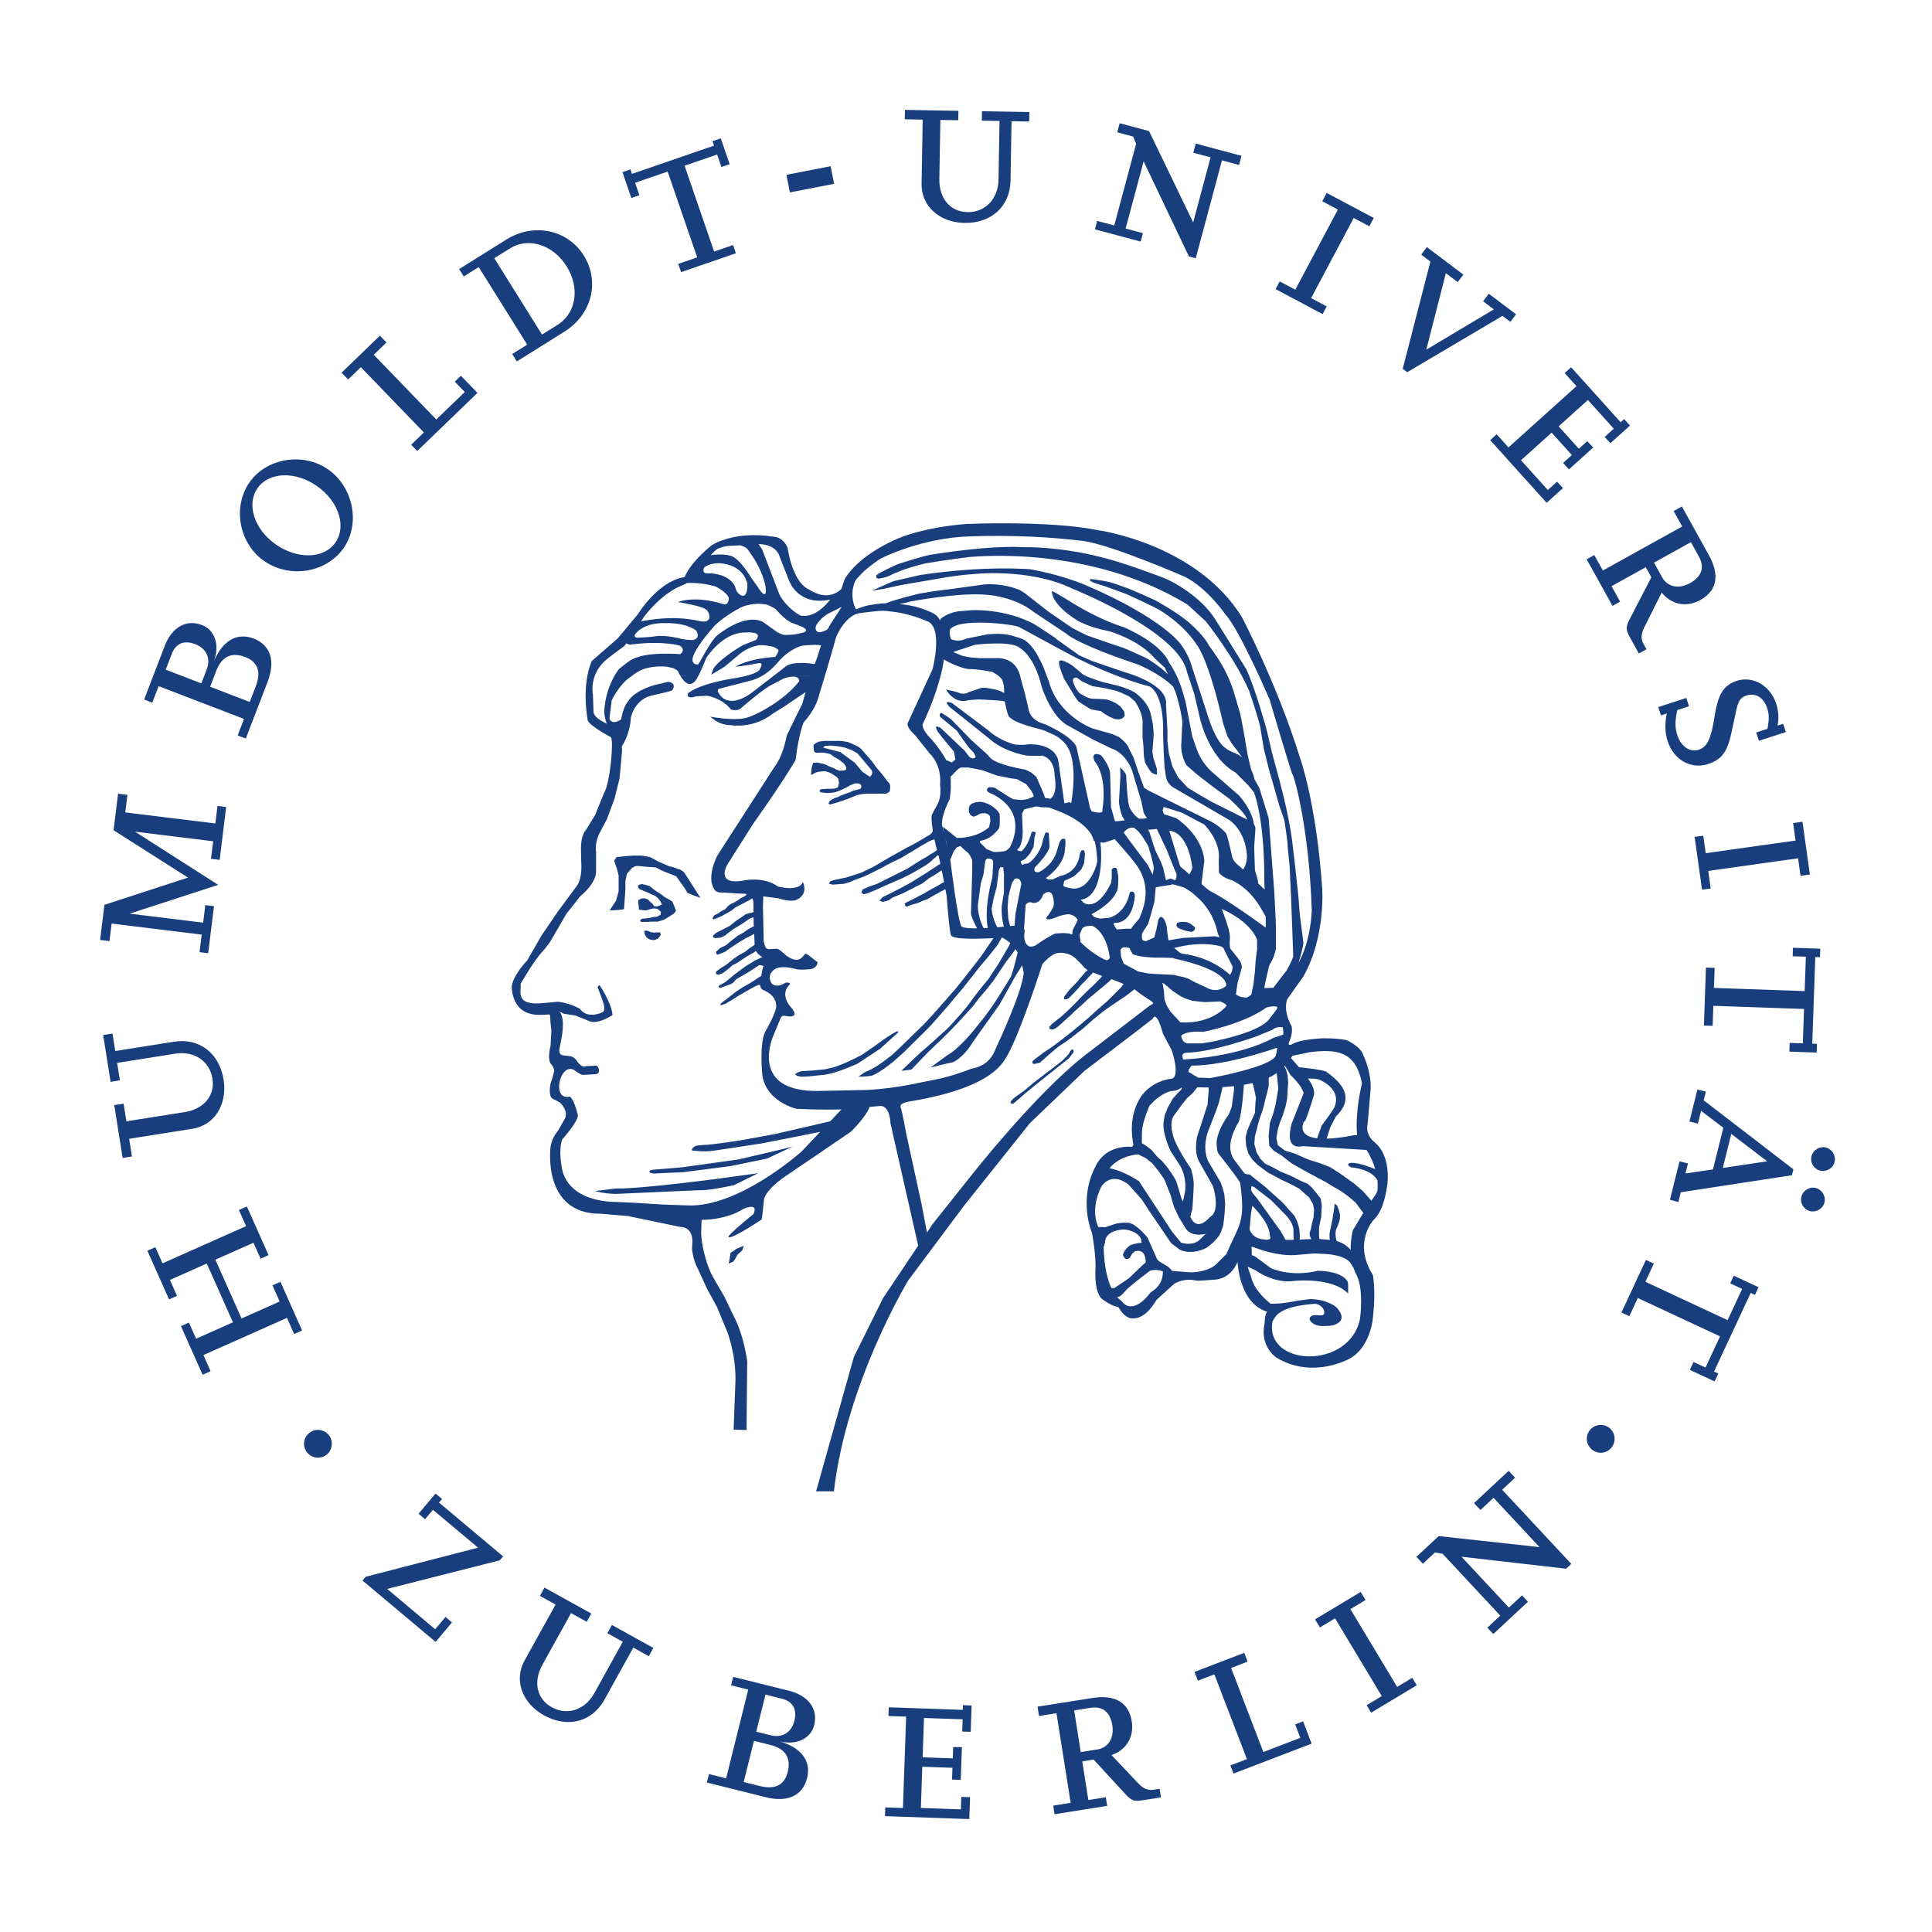 <?xml version="1.0" encoding="utf-8"?>
<!-- Generator: Adobe Illustrator 16.0.4, SVG Export Plug-In . SVG Version: 6.00 Build 0)  -->
<!DOCTYPE svg PUBLIC "-//W3C//DTD SVG 1.1//EN" "http://www.w3.org/Graphics/SVG/1.1/DTD/svg11.dtd">
<svg version="1.1" id="Ebene_1" xmlns:x="http://ns.adobe.com/Extensibility/1.0/" xmlns:i="http://ns.adobe.com/AdobeIllustrator/10.0/" xmlns:graph="http://ns.adobe.com/Graphs/1.0/"
	 xmlns="http://www.w3.org/2000/svg" xmlns:xlink="http://www.w3.org/1999/xlink" xmlns:a="http://ns.adobe.com/AdobeSVGViewerExtensions/3.0/"
	 x="0px" y="0px" width="512px" height="512px" viewBox="0 0 512 512" enable-background="new 0 0 512 512" xml:space="preserve">
<g>
	<path fill="#183E7D" d="M477.376,317.167c-0.407,1.636,0.641,3.377,2.277,3.785c1.696,0.42,3.437-0.624,3.846-2.261
		c0.423-1.695-0.624-3.44-2.321-3.861C479.543,314.423,477.8,315.469,477.376,317.167 M456.557,309.527l2.253-9.03l9.52,7.267
		L456.557,309.527z M445.423,315.96l29.451-4.503l0.394-1.577l-23.771-18.287l0.576-2.301l-2.238-0.562l-2.12,8.483l2.244,0.562
		l0.847-3.395l5.896,4.494l-2.751,11.033l-7.285,1.076l0.662-2.664l-2.242-0.559l-2.537,10.182l2.229,0.621L445.423,315.96z
		 M436.192,333.893l-6.495,13.928l2.093,0.976l2.243-4.812l21.795,10.162l-3.85,8.269l-3.176-1.479l-0.972,2.094l6.565,3.064
		l0.976-2.095l-1.132-0.528l9.717-20.837l1.128,0.531l0.952-2.039l-6.565-3.062l-0.951,2.037l3.173,1.478l-3.858,8.269
		l-21.793-10.166l2.243-4.81L436.192,333.893z M421.224,379.13c-1.213,1.666-0.8,3.972,0.817,5.146
		c1.666,1.214,3.935,0.854,5.15-0.812c1.173-1.616,0.851-3.937-0.815-5.147C424.753,377.141,422.399,377.514,421.224,379.13
		 M375.372,412.575l1.701,1.827l3.203-2.982l2.016,0.334l15.294,16.402l-3.425,3.194l1.578,1.689l9.182-8.562l-1.576-1.69
		l-3.474,3.236l-12.566-13.479l27.731,3.18l1.37-1.275l-18.317-19.644l3.429-3.197l-1.707-1.827l-9.183,8.562l1.706,1.825
		l3.474-3.237L407.988,410l-26.727-2.92L375.372,412.575z M329.733,438.017l-13.181,5.06l0.9,2.333l4.372-1.683l8.617,22.455
		l-4.376,1.682l0.831,2.156l20.701-7.947l-2.263-5.893l-2.095,0.807l1.36,3.558l-9.796,3.763l-8.549-22.278l4.368-1.68
		L329.733,438.017z M288.984,452.591c3.207-0.509,5.233,1.132,5.785,4.586c0.537,3.396-1.018,5.979-3.978,6.449l-4.383,0.692
		l-1.746-11.042L288.984,452.591z M289.52,449.98l-14.562,2.304l0.39,2.466l4.629-0.731l3.758,23.753l-4.625,0.732l0.363,2.285
		l13.941-2.212l-0.361-2.282l-4.627,0.731l-1.621-10.238l3.023-0.479l8.175,8.888c1.913,2.1,2.446,2.269,5.158,1.838l4.508-0.714
		l-0.365-2.281l-1.728,0.273c-1.354,0.217-2.646-0.341-3.939-1.716l-7.062-7.481c3.952-1.385,6-4.811,5.348-8.943
		C299.131,451.176,295.503,449.031,289.52,449.98 M234.607,478.986l-0.083,2.31l22.349,0.78l0.206-5.808l-2.314-0.081l-0.116,3.312
		l-10.612-0.369l0.38-10.926l7.994,0.278l-0.112,3.118l2.312,0.082l0.305-8.678l-2.313-0.019l-0.103,2.997l-7.992-0.28l0.361-10.425
		l10.24,0.359l-0.11,3.243l2.246,0.078l0.241-6.988l-2.307-0.083l-0.045,1.248l-19.603-0.683l-0.079,2.31l4.684,0.163l-0.847,24.22
		L234.607,478.986z M197.083,472.247l2.719-10.913l4.361,1.091c4.003,0.997,5.519,3.435,4.582,7.192
		c-0.861,3.454-3.359,4.699-7.36,3.704L197.083,472.247z M204.287,459.876l-3.879-0.963l2.446-9.821l4.305,1.073
		c2.967,0.74,4.121,2.83,3.366,5.862C209.754,459.115,207.316,460.635,204.287,459.876 M187.885,470.144l-0.562,2.245l15.639,3.898
		c5.76,1.435,9.755-0.401,10.922-5.068c1.133-4.546-1.521-8.104-7.293-9.735c4.423,1.104,8.287-0.704,9.189-4.339
		c1.062-4.244-1.535-7.786-6.685-9.071l-14.789-3.688l-0.561,2.243l4.547,1.134l-5.862,23.516L187.885,470.144z M139.002,440.075
		c-2.848,5.138-0.677,11.268,5.168,14.509c6.229,3.452,12.73,1.77,16.001-4.129l7.661-13.823l4.099,2.271l1.212-2.184l-10.981-6.087
		l-1.212,2.186l4.097,2.269l-7.57,13.662c-2.453,4.426-7.158,5.959-11.257,3.686c-3.987-2.21-4.97-6.754-2.487-11.231l7.603-13.714
		l4.15,2.301l1.212-2.187l-12.401-6.872l-1.21,2.185l4.151,2.303L139.002,440.075z M96.912,417.856l-0.845,1.005l19.38,16.261
		l4.335-5.167l-1.723-1.445l-2.73,3.255l-12.727-10.684l29.84-7.575l0.883-1.053l-16.989-14.254l0.804-0.954l-1.721-1.447l-4.5,5.36
		l1.721,1.443l2.09-2.488l11.965,10.039L96.912,417.856z M82.05,379.677c-1.647,1.241-1.966,3.517-0.726,5.16
		c1.203,1.599,3.515,1.968,5.161,0.728c1.595-1.205,1.93-3.565,0.727-5.162C85.97,378.756,83.645,378.473,82.05,379.677
		 M41.172,330.523l-2.111,0.939l5.742,12.896l2.112-0.942l-1.878-4.222l9.759-4.346l6.935,15.582l-9.759,4.344l-1.905-4.281
		l-2.11,0.939l5.741,12.897l2.11-0.938l-1.905-4.281l22.142-9.858l1.907,4.278l2.11-0.938l-5.744-12.896l-2.111,0.941l1.908,4.279
		l-10.101,4.496l-6.938-15.581l10.101-4.496l1.88,4.224l2.112-0.941l-5.743-12.895l-2.111,0.939l1.906,4.277L43.077,334.8
		L41.172,330.523z M29.81,273.906l-2.468,0.39l1.965,12.403l2.468-0.393l-0.735-4.629l15.425-2.443
		c4.998-0.791,9.103,1.975,9.837,6.604c0.712,4.503-2.264,8.074-7.324,8.874l-15.482,2.453l-0.746-4.688l-2.466,0.392l2.217,14.005
		l2.468-0.393l-0.743-4.688l16.782-2.655c5.8-0.921,9.294-6.404,8.248-13.008c-1.113-7.033-6.44-11.123-13.104-10.068l-15.611,2.472
		L29.81,273.906z M33.201,215.297l0.567-4.65l-2.478-0.305l-1.188,9.675l19.731,12.554l-22.157,7.222l-1.144,9.301l2.477,0.303
		l0.573-4.648l23.872,2.928l-0.573,4.652l2.293,0.281l1.532-12.462l-2.295-0.282l-0.57,4.65l-19.469-2.393l23.467-7.625
		l-22.058-14.102l20.708,2.545l-0.571,4.648l2.296,0.282l1.721-14.014l-2.295-0.282l-0.57,4.652L33.201,215.297z M65.002,174.124
		c3.326,1.275,4.255,3.91,2.779,7.758l-1.593,4.141l-10.495-4.03l1.61-4.198C58.78,173.943,61.386,172.736,65.002,174.124
		 M54.793,177.365l-1.432,3.732l-9.447-3.626l1.588-4.141c1.097-2.857,3.313-3.747,6.226-2.627
		C54.703,171.845,55.914,174.45,54.793,177.365 M56.668,175.273c1.631-4.257,0.312-8.311-3.189-9.652
		c-4.081-1.567-7.914,0.572-9.816,5.531L38.2,185.381l2.159,0.828l1.679-4.374l22.625,8.686l-1.679,4.376l2.158,0.827l5.777-15.046
		c2.126-5.54,0.788-9.733-3.699-11.457C62.846,167.544,58.988,169.743,56.668,175.273 M88.863,143.809
		c-3.01,4.299-10.014,4.501-15.795,0.454c-5.68-3.978-7.834-10.594-4.824-14.892c3.009-4.297,10.003-4.589,15.729-0.576
		C89.755,132.84,91.907,139.459,88.863,143.809 M86.967,124.409c-6.602-4.623-16.324-3.043-20.835,3.404
		c-4.589,6.549-2.8,16.19,3.854,20.848c6.753,4.731,16.477,3.151,21.062-3.399C95.564,138.816,93.67,129.101,86.967,124.409
		 M120.521,101.142l2.651,2.742l-7.552,7.289L99.046,94.01l3.368-3.255l-1.733-1.798l-10.158,9.808l1.738,1.797l3.37-3.253
		l16.704,17.299l-3.368,3.251l1.607,1.665l15.951-15.403l-4.385-4.538L120.521,101.142z M147.771,86.081l-4.135,2.584
		l-12.644-20.238l4.187-2.613c4.875-3.049,11.416-0.947,14.989,4.774C153.744,76.309,152.697,83.003,147.771,86.081 M154.691,67.69
		c-4.269-6.835-13.26-8.729-20.467-4.227l-12.556,7.844l1.225,1.96l3.974-2.482l12.846,20.554l-3.976,2.482l1.223,1.962
		l12.557-7.848C156.825,83.368,159.061,74.681,154.691,67.69 M180.495,72.121l14.532-5.003l-0.755-2.185l-5.021,1.727l-7.831-22.74
		l8.625-2.967l1.139,3.308l2.185-0.751l-2.359-6.852l-2.183,0.75l0.403,1.183l-21.734,7.483l-0.406-1.18l-2.126,0.73l2.358,6.851
		l2.126-0.73l-1.139-3.307l8.623-2.972l7.83,22.74l-5.021,1.727L180.495,72.121z M209.325,50.993l11.713-2.277l-0.906-4.661
		l-11.711,2.276L209.325,50.993z M272.752,32.197l0.043-2.498l-12.554-0.219l-0.043,2.498l4.685,0.083l-0.271,15.613
		c-0.09,5.059-3.526,8.623-8.208,8.542c-4.562-0.079-7.559-3.632-7.47-8.754l0.275-15.677l4.745,0.084l0.044-2.498l-14.178-0.248
		l-0.045,2.498l4.749,0.081l-0.296,16.99c-0.102,5.872,4.693,10.267,11.376,10.382c7.12,0.125,12.073-4.412,12.193-11.158
		l0.274-15.8L272.752,32.197z M328.365,43.712l0.648-2.412l-12.131-3.249l-0.646,2.413l4.584,1.229L316.2,58.949l-11.685-24.212
		l-7.787-2.084l-0.646,2.413l4.224,1.131l0.787,1.891l-5.807,21.661l-4.527-1.212l-0.595,2.233l12.129,3.25l0.597-2.232
		l-4.586-1.229l4.772-17.8l12.001,25.203l1.807,0.486l6.953-25.943L328.365,43.712z M362.884,59.969l1.177-2.208l-12.468-6.628
		l-1.175,2.208l4.14,2.199l-11.293,21.235l-4.136-2.2l-1.083,2.039l12.464,6.628l1.083-2.039l-4.132-2.199l11.286-21.237
		L362.884,59.969z M267.782,292.303c0.312,0.271,0.633,0.271,0.956,0l1.15-0.955l1.727-1.533l2.107-1.726l1.856-1.498l7.735-6.167
		l1.148-1.531c0,0,0.219-0.444-0.152-0.754c0,0-0.397-0.318-1,1.045l-0.57,0.668l-1.34,1.34l-1.728,1.344l-3.271,2.488l-2.489,1.916
		l-2.493,2.107c0,0-2.532,1.754-2.873,2.105C268.548,291.152,267.77,291.76,267.782,292.303 M311.97,244.588
		c-0.588,0.882,0.215,1.519,1.419,1.773c-0.019,0.154,2.247,0.594,2.247,0.594c0.6,0.027,1.183-0.714,1.065-1.065
		c-0.119-0.357-0.709-0.71-0.709-0.71C314.225,243.643,311.97,244.588,311.97,244.588 M306.571,205.27
		c0.069-0.178,0.069-0.69,0-1.539l-0.354-1.184l-0.592-1.775l-0.236-1.537l0.236-2.837l0.116-2.012l-0.233-2.602l-0.593-2.721
		c0,0-0.499-2.995-4.373-5.678c0,0-1.949-1.041-4.265-1.657l-3.902-0.947l-1.538-0.472l-2.601-0.947l-1.185-0.592l-1.421-1.184
		c0,0-1.566-1.504-2.837-2.01c0,0-0.931-0.543-1.661-0.592l-0.473,0.237v0.829l0.357,1.3l0.947,2.486l1.655,2.721l1.073,1.779
		l1.057,1.534l2.016,1.302l1.414,0.825l1.303,0.238l1.302,0.235l0.944,0.712l1.418,0.827l1.185,0.473c0,0,2.004,0.674,2.722-0.827
		l-0.117-1.065l-0.946-1.302l-1.064-0.827l-1.186-0.592c0,0-0.941-0.354-1.3-0.476c-0.354-0.116-4.139-0.235-4.139-0.235
		s-1.042-0.036-3.312-1.537l-0.949-1.302l-0.59-1.42c0,0-0.647-1.49,0.944-1.3l1.307,0.947l2.833,1.3l2.959,0.474l3.194,0.708
		l1.539,0.594l2.01,0.945l1.539,1.302c0,0,2.382,3.294,2.009,6.388v3.194l0.235,2.247l0.119,2.721l0.356,1.775l0.71,1.182
		c0,0,0.572,1.047,1.064,1.42C305.271,204.796,306.093,205.314,306.571,205.27 M193.64,309.025l9.628-1.989l6.759-3.164
		l-4.323,1.062l-9.955,2.323l-14.956,2.089c0,0-7.089,0.608-7.39,0.608c-0.308,0-1.115,0.202-1.115,0.202s-0.222,0.049-0.169,0.568
		c0,0,1.125,0.401,1.789,0.241c0.196-0.05,6.987-0.307,6.987-0.307L193.64,309.025z M175.01,238.833l0.395,0.881l-1.205,0.493
		l-0.847-0.063l-0.5-0.728l-0.455-0.321l-0.512-0.581l-0.58-0.323l-0.452-0.129l-0.902,0.063l-0.761,0.391l-0.083,0.7l0.135,0.719
		l0.093,1.162c0,0,0.68,0.061,0.81,0.061c0.129,0,0.9,0.129,0.9,0.129l0.839-0.194c0,0,0.387-0.195,0.512-0.195
		c0.132,0,0.724-0.163,0.915-0.163c0.194,0,0.905,0.131,0.905,0.131l0.942,0.739l-0.128,0.839l-1.027,0.525h-0.641l-1.034,0.258
		l-0.835,0.127l-1.396,0.124l-0.51,0.445l0.321,0.387l1.591,0.005c0,0,0.836-0.064,1.03-0.064h1.676
		c0.322,0,1.615-0.515,1.739-0.515c0.128,0,2.648-1.625,2.648-1.625l0.54-0.725l-0.347-1.015l-0.583-1.406
		c0,0-0.906-0.646-1.097-0.71c-0.193-0.064-1.032-0.57-1.032-0.57l-0.901-0.707l-1.225-0.773l-1.03-0.775l-0.708-0.581l-1.229-0.386
		l-0.448-0.062l-0.323-0.129l-0.646,0.129l-0.516,0.321l0.097,0.486l0.257,0.385l0.645,0.258l0.712,0.323l0.836,0.323l1.032,0.515
		l0.965,0.388l0.776,0.631L175.01,238.833z M175.111,247.734l-0.128-0.452c0,0,0.319-0.193-0.452-0.193
		c-0.773,0-1.225,0.062-1.225,0.062l-0.907-0.131l-0.448-0.255l-0.515-0.129h-0.582l-0.128,0.064l0.128,0.902l0.386,0.708
		l0.645,0.515l0.514,0.195l0.907,0.127l0.966-0.323l0.578-0.642L175.111,247.734z M163.133,314.965l-5.383,0.663
		c0,0,1.845,0.664,5.383,0.774l22.467-0.998c0,0,1.773,0.224,8.926-1.327l6.416-3.168l-9.179,1.263
		C191.763,312.172,169.989,315.12,163.133,314.965 M179.75,230.34c-1.396-0.684-2.313-0.725-2.313-0.725l-3.06-1.338l-2.104-1.148
		l-2.231-0.393h-2.19l-2.154,0.144l-2.292,0.272l-0.652,0.945l0.771,2.252l0.414,1.657v4.208l-0.654,2.428l-1.715,2.606
		c1.6,0,2.549-0.115,3.789-0.294c0.062-0.71,0.38-5.147,0.38-5.147v-2.295l0.382-1.914l1.147-1.341c0,0,0.766-0.762,1.53-0.762
		c0.764,0,2.296,0.192,2.296,0.192l2.676,0.192l1.915,0.956l3.51,1.383l2.341,3.288l0.624,1.103l1.633,0.673
		c0.382,0.118,1.857,0.664,1.857,0.664c-0.373-0.439-3.939-6.25-4.472-6.883C181.177,231.061,180.157,230.236,179.75,230.34
		 M218.602,283.391l-3.487,0.324l-2.62,0.146c0,0-3.74,0.902-0.087,1.494c0.176,0.028,2.13-0.119,2.13-0.119l2.778-0.295
		c2.795-0.121,5.976-1.479,6.094-1.479c0.12,0,3.784-1.539,3.784-1.539l6.094-4.021l4.691-4.25c0.946-1.776-6.297,3.646-6.297,3.646
		l-1.412,0.961l-1.892,1.304l-2.21,1.119l-1.634,0.771l-1.42,0.592l-1.92,0.731L218.602,283.391z M229.604,202.461l1.191,1.418
		c0.962,1.078-0.283,1.983-0.283,1.983l-1.998-1.368l-1.987-2.383l-3.866-2.819l-3.799-0.963l-0.715-0.235l0.396-0.396l1.361-0.115
		l2.042,0.168l2.041,0.4l1.816,0.678l1.475,0.85L229.604,202.461z M228.232,198.483l-0.831-0.649l-1.656-0.768l-1.005-0.416
		l-1.419-0.237l-1.004-0.059h-3.848l-1.418,0.177l-0.768,0.354l-0.713,0.533l0.03,0.621l0.12,0.947
		c-0.045,0.163,0.442,0.474,0.442,0.474c0.061,0.057,1.034,0,1.034,0h1.067l0.948,0.175l0.708,0.18l0.594,0.352l0.531,0.416
		l1.241,0.71l1.183,0.886l0.592,0.712l0.237,0.651l-0.118,0.472l-0.533,0.178l-1.185,0.057l-0.769-0.294l-0.768-0.413l-1.126-0.416
		l-0.766-0.416l-0.831-0.292l-1.623-0.328l-1.097,0.077l-0.389,1.295l-0.165,1.842l0.508-0.088c0.452-0.719,2.529-0.788,2.529-0.788
		l0.771-0.059c0,0,0.77,0.296,0.886,0.296c0.121,0,0.65,0.296,0.65,0.296l0.945,0.592l0.596,0.415l0.352,0.472l0.18,1.006
		l-0.166,0.812c-0.101,0.386-0.337,0.545-0.337,0.545l-1.063,0.235h-1.713l-0.472,0.061c-0.105-0.045-0.595,0-0.595,0
		c-0.206-0.031-0.648,0.177-0.648,0.177c0.015-0.102-0.196,0.454-0.092,0.533c0.325,0.253,0.943,0.239,0.943,0.239
		c-0.044,0,0.946,0.177,1.126,0.118c0.178-0.059,0.944-0.059,0.944-0.059l1.125-0.178l0.948-0.355l1.003-0.415l1.302-0.651
		c0,0,0.948-0.592,1.125-0.592c0.175,0,0.533-0.237,0.829-0.292c0.294-0.061,0.768,0,0.768,0l0.473,0.117l0.355,0.294l0.058,0.297
		l-0.058,0.472l-0.296,0.298l-0.948,0.235l-0.885,0.237l-0.77,0.355l-1.185,0.413l-1.358,0.533l-0.711,0.357l-0.768,0.236
		l-0.711,0.354l-0.65,0.416l-0.297,0.533c-0.116,0.249,0.237,0.413,0.237,0.413c0.237,0.043,0.459-0.076,0.459-0.076l1.611-0.457
		l1.6-0.531l1.476-0.535l0.891-0.353l1.061-0.474l1.065-0.239c0.296-0.057,1.419-0.177,1.598-0.177h3.726l1.302-0.013
		c0.739-0.104,1.155-0.664,1.155-0.664l0.117-1.006c0.045-0.149-0.074-0.796-0.175-0.945c-0.238-0.339-0.595-0.712-0.595-0.712
		l-1.417-1.89l-1.479-1.718l-1.183-1.653l-1.302-1.479L228.232,198.483z M365.062,315.236c0,0.22,0.043,0.728-1.63,2.979
		l0.002-0.005l-2.188-2.484l-2.335-2.043l-4.093-2.918l-2.333-1.463l-2.627-1.021l-3.212-1.02l-3.65-1.605l-2.485-0.73l-1.896-1.46
		l-0.351-1.897l0.351-2.19l0.583-1.962l0.73-1.748l0.729-2.339l0.439-2.043l0.146-2.481l0.146-1.896l-0.146-1.899l-0.439-1.604
		l-0.47-0.791c0.061-0.062,0.122-0.118,0.18-0.184c0.514,0.821,1.217,1.959,1.46,2.434c0,0,3.027,2.762,3.5,4.82
		c-0.19,0.569-3.21,8.176-3.21,8.176c-1.137,4.482-0.165,6.529,3.02,5.881l16.874,1.01c1.169,1.861,1.855,3.579,2.288,5.086
		c-0.004-0.002-0.007-0.004-0.011-0.006c-0.137-0.057-0.279-0.114-0.475-0.193c-0.453-0.183-1.058-0.412-1.729-0.641
		c-0.068-0.021-0.138-0.041-0.206-0.064c-0.278-0.091-0.559-0.178-0.846-0.262c-0.106-0.027-0.21-0.059-0.314-0.086
		c-0.262-0.07-0.52-0.133-0.778-0.188c-0.115-0.026-0.227-0.051-0.341-0.071c-0.255-0.05-0.495-0.081-0.735-0.109
		c-0.103-0.011-0.208-0.026-0.305-0.034c-0.323-0.022-0.628-0.024-0.896,0.014c-0.46,0.062-0.582,0.438-0.582,0.438
		s0.359,0.587,0.872,0.729c0,0,5.171,0.301,6.929,3.39C365.173,314.208,365.062,315.146,365.062,315.236 M346.646,285.881
		c-0.005-0.011-0.031-0.047-0.034-0.061c0.615-0.008,2.638,0.005,3.303,0.441c0,0,5.879,2.391,3.655,7.301
		c-0.563,0.959-1.684,2.565-3.36,4.813l-1.159,3.299c-5.714-0.684-3.425-4.552-3.425-4.552c0.125,1.195,2.479-6.568,2.479-6.568
		C348.846,288.559,346.646,285.881,346.646,285.881 M360.93,287.167c0,0-1.864,7.134-1.291,13.619
		c-0.255,0.062-0.535,0.095-0.847,0.065c-3.027,0.6-5.366,0.86-7.223,0.912l0.976-3.031l1.46-2.836
		c4.208-4.099,3.241-7.854-2.627-11.936c-1.252-0.477-4.742-0.893-7.12-1.133c-0.97-1.129-1.879-2.148-2.13-2.432
		c0.251-0.354,0.416-0.603,0.44-0.64c0.083-0.013,0.141-0.008,0.227-0.021c0.986-0.162,4.207-0.887,4.207-0.887
		C354.157,277.971,359.333,278.451,360.93,287.167 M340.626,257.613l-3.081,4.021v0.133c-0.749,0.016-1.716,0.043-2.466,0.075
		l0.167-1.165l0.96-4.213l0.267-0.89c0.389-0.506,1.121-1.707,1.652-4.092v-6.514l-0.384-8.062l-1.535-20.115l-2.491-8.05
		l-1.257-2.185c-0.115-0.658-0.381-1.589-0.9-2.629l-0.907-3.816l-1.151-6.707l-0.768-4.023l-1.339-4.598
		c-1.589-5.721-3.947-9.623-7.021-13.718c0,0-1.062-2.48-5.431-6.221c-1.511-1.293-4.151-3.129-8.062-5.364
		c-0.846-0.531-7.301-3.329-7.661-3.449c-0.455-0.151-4.218-1.534-4.98-1.724c-2.543-0.635-5.559-0.855-5.172-0.872
		c0,0-1.539,0.45,2.871,1.637c0.73,0.194,6.897,2.491,6.897,2.491s7.41,3.393,8.621,4.213c0,0,5.905,3.327,9.781,9.196
		c0,0,3.06,3.678,6.899,20.707l1.148,3.447l1.092,1.826l1.399,1.815l1.469,2.057c-0.481-0.438-1.052-0.859-1.661-1.099l-1.722-0.766
		c0,0-1.4-0.654-2.493-2.107c0,0-1.576-1.93-3.066-6.514l-4.786-14.765c0,0-0.754-2.364-2.682-4.982
		c-6.428-7.599-23.386-14.752-23.386-14.752s-6.484-3.219-16.493-4.982c0,0-12.075-1.055-29.132,1.533l-7.078,1.637l-5.706,2.5
		l2.841-0.414l4.77-1.039l12.275-2.111c0,0,4.705-0.73,6.514-0.766c0,0,14.97-1.883,26.834,3.833c0,0,28.211,11.318,30.283,22.048
		l1.916,5.746l1.343,5.746c0,0,2.118,11.009,9.645,15.187l3.386,3.411l1.481,1.813c0.734,2.019,2.778,8.947,2.731,23.475
		l0.086,2.271c-0.376-0.35-0.82-0.762-1.312-1.218c-0.136-0.127-0.262-0.244-0.401-0.375l-0.097-0.868l-0.766-2.683l-0.196-6.131
		l0.318-4.552c0.068-0.583-0.07-1.026-0.387-1.418l0,0c-0.373-3.705-3.896-7.631-3.896-7.631l-7.281-6.338
		c0,0-2.751-2.297-4.024-6.128l-1.15-3.259l-1.725-9.003c0,0-1.392-4.96-1.343-4.408c0,0-0.911-3.015-3.062-6.143
		c-2.279-5.246-11.495-9.121-11.876-9.313c-4.903-1.544-9.895-3.983-16.106-7.931c-1.497-0.907-2.521-1.485-3.065-1.723
		c0,0-0.531,3.422,7.088,8.043c2.461,1.243,4.914,1.992,8.238,2.683c0,0,7.691,2.19,11.881,7.089
		c1.744,1.708,2.494,2.328,2.689,2.489l0.836,1.793c-2.21-2.283-5.693-4.281-5.693-4.281s-5.744-2.685-6.511-2.875
		c-0.771-0.192-8.435-2.873-9.007-3.067c-0.575-0.188-4.214-2.107-4.214-2.107l-6.146-4.216l-6.129-4.787
		c0,0-1.138-0.963-2.49-1.341c0,0-3.67-1.49-8.433-1.15c0,0-10.917,1.534-11.301,1.534c-0.384,0-6.474,0.907-6.913,1.147
		c0,0-5.412,1.288-7.922,2.323c-1.519-0.023-4.413,0.505-4.413,0.505c-1.505,0.257-3.249,1.001-3.249,1.001
		s-0.093,0.046-0.207,0.109c-1.679-2.857-1.006-7.358,0.646-8.594c1.431-1.878,5.335-4.539,5.335-4.539
		c0.945-0.71,11.711-5.798,23.894-6.212c11.77-0.404,21.768,0.179,30.105,1.184c7.406,0.893,27.151,9.523,27.151,9.523
		c6.011,3.043,10.706,9.937,10.706,9.937c3.784,4.021,11.771,22.654,11.771,22.654s5.841,19.873,6.088,19.873
		c0.253,0,4.348,13.578,5.065,36.142c-0.376,6.338-1.892,10.733-3.511,13.723c0.665-2.283,1.391-4.962,1.278-5.436l-0.956-7.47
		l-0.354-4.677l-0.974-8.943l-0.588-4.979c0,0-0.579-6.035-3.447-16.874l-1.934-7.087l-1.486-6.349c0,0-3.021-11.083-5.407-16.067
		c0,0-7.945-12.778-8.237-13.231c-3.924-6.13-11.388-10.074-13.604-10.92c0,0-11.396-4.383-16.874-5.556
		c0,0-9.39-2.643-20.482-2.595c-5.713-0.307-13.905,0.368-24.566,2.021c-0.753,0.125-3.638,0.956-3.638,0.956
		s-5.379,1.61-5.364,1.725c0,0-4.288,1.926-5.173,2.681c0,0-0.494,0.893,0.575,0.958c0,0,2.205-0.296,3.617-1.157
		c0,0,3.163-1.56,8.644-2.864c5.882-1.012,11.892-1.726,11.892-1.726c1.034,0,31.418-3.364,57.693,12.644l4.79,4.406
		c0,0,7.616,9.501,11.494,18.408c0,0,2.975,8.629,3.086,10.471l0.868,5.149l1.41,5.644l1.345,4.611l1.354,4.79
		c0,0,1.363,3.662,1.336,4.022c0,0,0.97,6.106,0.818,6.708l0.527,5.172l0.382,8.251c0,0,0.575,15.136,0.575,15.518
		C342.733,253.779,340.947,257.561,340.626,257.613 M227.572,162.526c0.006-0.002,0.015-0.002,0.022-0.004
		c0.672-0.081,1.723-0.224,2.871-0.362c0.029-0.003,0.061-0.007,0.091-0.011c0.364-0.043,0.731-0.084,1.093-0.122
		c0.101-0.011,0.2-0.021,0.301-0.03c0.296-0.029,0.58-0.054,0.855-0.077c0.116-0.009,0.23-0.018,0.34-0.025
		c0.259-0.016,0.493-0.025,0.715-0.031c0.09-0.001,0.188-0.009,0.27-0.009c0.281,0,0.527,0.011,0.703,0.04
		c1.503,0.249,5.099,0.291,10.682,2.66c4.648,1.404,1.607,12.833,1.607,12.833l-6.532,14.161c-0.576,1.128,1.995,3.378,1.995,3.378
		c0.376,0.525,3.789,4.751,3.789,4.751s3.219,2.839,2.749,8.248c0.56,4.912-1.326,5.656-2.248,8.287
		c-0.029,0.49,0,1.071,0.048,1.679c0.012,0.147,0.024,0.289,0.04,0.439c0.061,0.596,0.138,1.207,0.237,1.822
		c0,0.001,0,0.001,0,0.003c-0.051,0.165-0.099,0.305-0.128,0.366c-0.106,0.212-0.531,0.635-0.743,0.743
		c-0.213,0.106-1.275,0.744-1.275,0.744l-2.337,1.381l-2.444,1.275l-4.565,2.55l-4.354,2.548l-3.081,1.487l-3.93,1.273
		c0,0-2.551,0.533-3.082,0.639c-0.531,0.105-1.276,0.425-1.276,0.425l-0.316,0.637l1.061,0.213l1.275-0.105l1.592-0.108l1.489-0.423
		l1.486-0.638l2.338-0.85l1.805-0.85l2.763-1.381l2.123-1.167l3.082-1.487l2.867-1.702l2.442-1.485l2.022-1.171l1.167-0.527
		l0.45-0.107v0.001c0.295,1.414,0.565,2.466,0.565,2.466c0.037,0.089,0.081,0.215,0.124,0.348l-0.926,0.69l-0.955,0.531
		l-0.958,0.637l-2.014,1.169l-2.977,1.91l-8.073,4.039l-2.125,0.742l-1.698,0.745l-0.317,0.742l0.53,0.533l0.955-0.211l2.124-0.852
		l2.127-0.956l2.869-1.275l2.229-0.956l2.337-1.167l2.229-1.275l1.594-0.958l1.062-0.745l1.169-1.062l0.966-0.848h0.247
		c0.156,0.637,0.323,1.388,0.494,2.188l0.001,0.005l-0.529,0.355l-3.41,2.231l-3.932,2.444l-2.334,1.275l-3.719,1.912l-1.379,0.646
		l-0.853,0.956l0.853,0.319l1.591-0.423l1.063-0.742l2.867-1.182l3.508-1.804l1.484-0.743l1.805-1.383l1.605-0.956l1.593-1.062
		l0.163-0.036c0.214,1.058,0.42,2.124,0.605,3.092c0.002,0.003,0.002,0.011,0.004,0.014l-0.56,0.223l-1.168,0.744l-1.605,0.848
		l-2.014,1.169l-2.446,1.284c0,0-1.594,0.85-1.912,0.958c-0.317,0.104-0.744,0.423-0.744,0.423s0,0.213,0.213,0.64
		c0.213,0.423,0.745,0,0.745,0l1.273-0.427l1.169-0.319l1.488-0.637l1.167-0.425l1.274-0.755l0.967-0.531l1.17-0.635l1.33-0.717
		c0,0.002,0,0.003,0,0.007c0.204,1.092,0.333,1.815,0.333,1.815s0.75,10.54,1.251,10.54c0.084,0.097,0.231,0.187,0.422,0.267
		c0.075,0.031,0.188,0.054,0.277,0.083c0.14,0.043,0.278,0.088,0.455,0.124c0.149,0.032,0.334,0.056,0.511,0.081
		c0.168,0.027,0.332,0.052,0.526,0.072c0.228,0.025,0.489,0.043,0.751,0.061c0.188,0.012,0.373,0.028,0.577,0.038
		c0.317,0.014,0.663,0.025,1.023,0.034c0.188,0.003,0.379,0.007,0.577,0.009c0.418,0.005,0.86,0.005,1.331,0.002
		c0.171-0.002,0.352-0.005,0.527-0.007c0.53-0.007,1.084-0.02,1.679-0.038c0.125-0.003,0.26-0.009,0.388-0.013
		c0.67-0.025,1.366-0.052,2.112-0.088l-3.316,4.856l-4.319,5.558l-2.368,2.959l-3.072,3.489l-3.135,3.55l-2.25,2.423L242.219,274
		l-4.023,3.902l-1.772,1.658l-2.25,1.713l-1.775,1.244l-1.536,0.887c0,0-1.302,0.592-1.421,0.592c-0.119,0-1.974,1.347-1.974,1.347
		s1.62,0,3.32-0.222c0,0,1.422-0.105,6.047-3.848l2.959-2.662l1.831-1.832l3.671-3.609l1.654-1.715l3.843-4.376l1.778-2.127
		l2.659-3.138l4.139-5.265l2.723-3.255l2.247-2.839l0.945-1.653l0.194-0.3c0.049-0.001,0.088-0.003,0.14-0.007
		c0.577,0.269,1.051,0.604,1.506,0.945c0.208,0.162,0.424,0.318,0.613,0.486c0,0.001,0,0.001,0,0.001l-0.5,1.003l-2.722,4.614
		l-2.604,3.963l-1.535,1.833l-2.486,3.192l-1.417,1.955l-1.715,2.066l-1.6,1.775l-1.004,1.125l-1.242,1.3l-2.07,1.835l-1.773,1.653
		l-3.018,2.604l-1.836,1.716l-3.354,3.229l2.658-0.33l4.248-4.438l1.714-1.654l2.012-1.895l2.011-2.012l1.948-2.009l2.191-2.365
		l2.189-2.427l1.772-2.307l1.775-2.071l1.833-2.306l2.069-3.076l1.421-2.129l2.128-2.781l0.296-0.468
		c0.208,0.305,0.407,0.611,0.572,0.923c-0.396,1.623-1.599,6.415-1.99,6.704l-2.305,3.728l-1.955,3.075l-2.539,3.548l-3.199,3.963
		c0,0-3.944,4.753-6.624,6.153l-4.479,3.287c0,0,4.343-1.104,5.936-1.398c0,0,2.769-1.105,5.312-5.422l7.016-9.835l4.257-7.632
		l1.763-2.807c0.205,0.969,0.299,1.663,0.412,1.935c-0.315,4.921-6.804,18.782-6.804,18.782c-1.063,2.011-1.551,5.644-7.086,6.713
		c-4.648,1.767-7.485,2.543-13.017,3.537c-9.296,2.103-15.829,2.103-15.829,2.103l-11.246,0.224
		c-19.431,0.53-12.264-14.914-12.264-14.914l1.754-4.228c0.455-1.229,1.318-0.63,2.315-0.585c2.928,0.129,0.481-2.459,0.481-2.459
		c-1.113-1.173-2.633-3.918-0.252-6.085c0.063-0.618-1.176-0.41-1.176-0.41c-2.5,1.638-3.667,0.212-3.667,0.212
		c-1.51-2.296,0.666-3.673,0.666-3.673s1.234-1.37,5.87-0.122c1.078,0.291,3.751-0.007,3.751-0.007
		c1.91-0.343,1.867-1.856,1.867-1.856c-2.487-1.792-1.888-1.652-3.09-2.204c-0.625-0.291-1.153,3.325-5.192,0.488
		c-2.127-2.041-2.486-1.813-2.735-1.813c-2.315,0-2.613,0.683-3.252-1.876l-0.208-9.288l0.092-2.735l4.168,0.538
		c2.521,0.884,3.899,0.538,3.899,0.538c-0.883,0.341,4.283-0.458,2.439-4.887c-1.133,2.741-6.65,1.184-6.65,1.184
		c-3.99-2.886-9.531-1.485-9.531-1.485c-7.074,1.024-3.852-4.302-3.852-4.302l6.758-10.698c0,0,7.36-10.281,11.316-16.99
		c0.887-7.228,2.156-10.007,2.156-10.007c2.905-3.217,3.719-6.01,3.791-6.25c3.958-13.052,4.591-15.627,4.591-15.627
		C221.914,167.365,224.561,163.113,227.572,162.526 M223.077,160.808c-0.009,0.009-0.045,0.052-0.045,0.052l-3.139,4.862
		c0,0-0.21,0.342-0.546,1.024c-0.865,0.525-3.023,1.632-3.225-0.292c0.194-1.883,3.223-3.764,3.223-3.764L223.077,160.808z
		 M221.828,160.225l-2.962,0.002c-3.632,3.795-6.52,2.911-6.687,2.911c-0.125,0-1.987-1.049-3.699-2.914h-0.015
		c-0.718-0.777-1.407-1.689-1.93-2.729l-4.571-11.916c0,0-0.473-0.741-0.911-1.386c0.033-0.002,0.109,0.002,0.158,0.002
		c0.108,0.001,0.241,0.005,0.399,0.016c0.045,0.003,0.1,0.009,0.152,0.012c0.189,0.016,0.403,0.043,0.631,0.079
		c0.059,0.009,0.117,0.02,0.178,0.03c0.235,0.043,0.485,0.104,0.74,0.178c0.072,0.02,0.144,0.04,0.217,0.064
		c0.246,0.079,0.494,0.185,0.742,0.301c0.082,0.04,0.167,0.075,0.25,0.119c0.233,0.125,0.452,0.285,0.668,0.452
		c0.083,0.064,0.171,0.119,0.252,0.188c0.206,0.187,0.382,0.416,0.554,0.653c0.063,0.088,0.14,0.158,0.199,0.253
		c0.21,0.35,0.385,0.746,0.498,1.205l2.46,6.216c0,0,2.36,6.698,10.714,4.96c0,0,0.055-0.007,0.14-0.016
		c0.013-0.002,0.011-0.002,0.023-0.003c-0.105,0.124-0.193,0.231-0.325,0.384c-0.283,0.34-0.564,0.654-0.839,0.938L221.828,160.225z
		 M202.503,153.909c0.09,0.18,0.358,1.433,0.358,1.433s0.797,4.763-2.13,0.077l-1.561-2.156c0,0-3.08-5.287-5.511-5.974
		c-2.018-0.567-4.356-0.294-5.329-0.156c0.235-0.271,0.482-0.534,0.734-0.782c0.042-0.043,0.086-0.088,0.13-0.131
		c0.271-0.26,0.551-0.499,0.83-0.696c1.3-0.628,2.706-0.924,4.226-0.89l1.904-0.125c0.841,0.242,1.666,0.604,2.048,1.157
		C199.405,147.418,201.272,149.77,202.503,153.909 M186.596,150.428c0,0,1.194-1.157,3.774-1.174c0,0,6.332-0.115,7.696,5.452
		c0.081,5.48-2.844,2.425-3.021,1.564c0,0-0.457-3.881-6.814-4.344c0,0-0.975,0.058-1.39-0.05
		C186.04,151.477,186.596,150.428,186.596,150.428 M189.333,155.342c-0.226-0.274,3.562,1.661,3.804,3.185
		c0,0,0.03,2.034-1.474,1.564c-7.889-2.454-12.245-0.479-11.948-0.522c0,0,1.64,0.25,3.397,0.655h0.096
		c1.823,0.398,3.745,0.934,4.088,1.485c0.419,0.109,2.192,3.827-2.103,2.842c-6.61-1.514-13.293-0.292-15.278,0.109
		c0.203-0.348,0.447-0.687,0.636-1.04c4.689-6.175,9.188-8.029,9.188-8.029l2-0.89l0.322-0.219
		C183.825,154.433,186.546,154.535,189.333,155.342 M176.325,165.141c0,0,4.977-0.303,8.123,1.922c0,0,1.495,2.091-0.855,2.564
		c0,0-2.291-0.029-3.42-0.427c0,0-3.602-0.902-6.091-0.642c0,0-1.474,0.299-4.916,0.429c-1.084,0.107-1.086-0.676-0.858-0.854
		C168.307,168.134,170.182,164.955,176.325,165.141 M167.562,170.754c8.418-0.997,12.631,0.357,12.631,0.357s1.658,1.035,0.089,2.24
		c-7.922-0.522-11.02,0.715-11.02,0.715c-1.97,0.474-3.204,1.627-5.197,3.227c-0.029,0-0.575,0.662-1.243,1.854h-0.001
		c-1.12,1.985-2.601,5.43-2.698,9.704c0,0,0.1,1.417,0.682,2.943c-0.45-0.215-0.857-0.434-1.238-0.657
		c-0.083-0.046-0.163-0.095-0.243-0.143c-0.369-0.226-0.708-0.454-0.987-0.685c-0.002-0.002-0.004-0.004-0.008-0.005
		c-0.266-0.223-0.468-0.447-0.637-0.673c-0.042-0.056-0.081-0.115-0.116-0.172c-0.145-0.229-0.253-0.463-0.275-0.696l-0.179-4.765
		c0,0-1.195-5.47,3.954-9.523l4.444-3.332c0.171-0.223,0.324-0.452,0.493-0.674C166.338,170.72,166.843,170.936,167.562,170.754
		 M214.644,179.127c-0.002,0.005-0.007,0.016-0.009,0.021l-7.136-0.005L214.644,179.127z M217.595,171.036
		c-0.305,0.877-0.622,1.83-0.944,2.936c0.015,0.027-0.338,0.939-0.755,2.003c-1.243-0.197-5.278-0.719-7.39,0.425
		c0,0-1.612,1.253-3.526,2.742h-0.009c-2.716,2.107-6.033,4.673-6.221,4.787c-6.721,4.424-8.432-0.63-8.525-0.719
		c-0.089-0.093,0.179-0.631,0.179-0.631l8.649-2.24c0,0,1.146-0.199,2.806-1.171h0.028c1.358-0.789,3.047-2.087,4.736-4.202
		c0,0,2.609-2.988,6.005-3.854C212.629,171.111,216.05,170.693,217.595,171.036 M203.124,160.249
		c1.047,0.294,2.386,1.108,2.386,1.108c2.025,2.328,3.64,3.549,4.752,3.856l1.172,0.428l1.283,0.537
		c2.235,1.185-0.408,1.58-0.408,1.58c-1.952,0.621-4.429,0.49-4.429,0.49c-0.751-0.041-1.925-0.741-1.925-0.741l-3.82-2.721
		c-4.923-2.394-11.971,3.528-11.971,3.528c-1.897,1.483-4.623,7.226-5.159,7.76c-0.133,0.049-0.757-0.064-0.757-0.064
		c-0.817-0.323-0.745-1.282-0.745-1.282c0.267-2.593,5.182-8.11,5.182-8.11c1.985-2.543,6.828-5.26,7.043-5.26
		c0.415-0.378,1.623-0.866,3.104-1.133l-3.426-0.005l3.426-0.002c1.225-0.228,2.637-0.305,3.936-0.047
		c0.112,0.016,0.231,0.043,0.356,0.054l3.071,0.011L203.124,160.249z M161.511,190.475l0.587-4.832c0,0,1.882-4.152,4.924-6.2
		c0.114-0.074,0.239-0.165,0.374-0.28h0.019c1.216-0.933,3.445-2.909,9.285-2.497c0,0,1.434,0.359,1.614,0.359
		c0.178,0,1.343,0.715,1.343,0.805c0,0.027,0.249,0.64,0.674,1.318l3.323,0.009l-3.323,0.014c0.982,1.636,2.894,3.748,4.71-0.013
		h0.005c0.025-0.054,0.049-0.109,0.076-0.165c0.256-0.278,2.059-4.658,2.059-4.658s4.26-6.722,10.218-6.72
		c0,0,5.076-0.474,2.953,1.973l-3.401,1.343c0,0-5.863,3.278-7.868,6.225c-0.073,0.106-0.589,1.648-0.589,1.648l3.436-2.05
		l3.228-2.69c0,0,2.29-2.31,5.374-2.955c1.531-0.477,4.57,0.358,4.57,0.358c1.421,0.859,1.654,0.508,0.359,2.625
		c-7.54,0.472-10.487,2.572-10.487,2.572s0.63-0.088,0.986-0.088c0.359,0,4.659-0.73,4.931-0.807c1.23-0.35,0.875,0.657,0.875,0.657
		c-0.38,0.884-0.116,1.734-4.248,2.72l1.985,0.009l-1.985,0.005c-1.232,0.297-2.862,0.613-5.017,0.941
		c-8.839,1.767-10.251,3.77-10.251,3.77s-0.471,1.535,2.243,0.676l2.867-0.179c0,0,3.962,0.565,6.319,3.63
		c0,0,1.532,0.588,2.593-0.239c0,0,6.597-5.771,8.738-6.528l2.69-1.433c0,0,4.011-1.463,4.121,0.717
		c-4.437,5.673-12.064,9.041-12.245,9.041c-2.744,1.431-6.628,1.141-11.411,0.368l0.986,0.717c0,0,1.673,1.498,4.481,1.523
		c0,0,5.84,1.114,11.149-3.022l3.186-1.996c0,0,4.022-2.74,5.524-3.729c-0.512,1.885-0.903,3.21-0.903,3.21
		c-0.297,0.436-4.095,8.309-4.095,8.309c-1.121,5.896-3.201,8.223-3.201,8.223l-15.114,23.458c-1.775,3.296-1.904,6.453-1.497,7.635
		c0.533,1.567,0.922,2.275,2.422,2.275c1.499,0,4.65,0.317,5.679,0.296c0.421-0.009,0.762,0.049,1.068,0.129
		c-0.057,0.095-0.108,0.185-0.15,0.274c-0.112,0.213-1.407,0.8-1.407,0.8s-1.08,0.864-1.618,1.08
		c-0.542,0.215-1.299,0.649-1.299,0.649s-0.97,0.862-1.08,1.08c-0.106,0.213-1.513,0.755-1.618,0.97
		c-0.107,0.215-1.405,0.757-1.405,0.757s-0.323,0.54-0.433,0.757c-0.105,0.215,0.326,0.323,0.326,0.323l1.08-0.432l0.971-0.433
		l1.19-0.647l1.51-0.866l1.082-0.862l1.726-0.863l1.834-0.97l0.785-0.513c0.264,0.472,0.307,0.896,0.307,0.896
		s0.015,1.298,0.036,2.809l-0.694,0.154l-1.292,0.323L195,244.077l-1.622,1.298l-3.346,1.725c0,0-0.887,0.431-1.08,0.972
		c0,0,0.018,0.595,0.753,0.538c0.214-0.015,0.758-0.106,1.08-0.106c0.324,0,1.298-0.538,1.298-0.538l0.971-0.758l1.296-0.972
		l2.485-1.512l1.834-1.295l0.971-0.325l0.068,0.007c0.014,0.922,0.033,1.777,0.049,2.412l-0.658,0.28l-0.971,0.54l-1.187,0.865
		l-1.407,0.758l-1.403,1.078l-1.836,1.512l-1.404,0.647c0,0-0.862,0.755-1.077,0.974c-0.218,0.217,0.144,0.913,0.425,0.809
		c0,0,0.468-0.183,1.518-0.592c0.744-0.294,0.753-0.436,0.753-0.436l1.405-0.97l1.62-1.08l2.164-1.298l1.509-0.753l0.661-0.396
		c0.054,0.987,0.103,2.33,0.124,2.893l-0.243,0.205l-0.65,0.428l-0.648,0.434l-1.08,0.863l-1.403,0.755l-1.299,0.866l-0.969,0.755
		l-1.186,0.972l-1.405,0.864c0,0-0.973,0.755-1.188,0.863c-0.214,0.106-0.214,0.755-0.214,0.755s0.119,0.024,0.263,0.05
		c0.099,0.107,0.233,0.182,0.447,0.146c0.162-0.026,0.713-0.246,0.978-0.354c0.088-0.036,0.146-0.061,0.146-0.061l0.864-0.646
		l1.08-0.864l0.542-0.538l1.296-0.647l2.591-1.729l1.724-0.972l0.717-0.477c0.279,0.542,0.797,1.137,1.705,1.628
		c-0.014,0.005-0.03,0.038-0.043,0.038c-0.214,0-1.942,0.863-1.942,0.863l-2.483,1.51l-2.921,2.163c0,0-2.155,1.834-2.48,2.051
		c-0.324,0.219-0.974,0.541-1.405,0.757c-0.431,0.217-0.325,0.647-0.325,0.647s0.59,0.229,0.757,0l0.865-0.324l1.296-0.434
		l0.863-0.429l0.865-0.976l1.078-0.646l1.73-0.974l0.863-0.539l1.618-1.082l0.867-0.54c0,0,0.705,0.129,1.124,0.239
		c-0.056,0.101-0.072,0.17-0.144,0.28c-0.11,0.242-0.333,1.306-0.521,2.373l-0.893,0.566l-0.971,0.649l-1.188,0.752l-1.726,0.971
		l-1.836,1.188l-2.053,1.619l-0.863,0.649l-0.865,0.648l-0.433,0.432l0.11,0.321l1.294-0.432l0.538-0.321l1.084-0.648l2.051-1.295
		l1.512-0.865l1.511-0.863l0.972-0.542l0.973-0.431h0.483c0.002,0.012,0,0.037,0.002,0.045c0.151,0.414,0.068,0.979,1.094,1.419
		c3.167,1.358,3.137,3.637,3.137,3.637c0.59,1.333-2.659,6.912-2.659,6.912c-1.836,2.909-1.037,11.494-0.948,12.046
		c1.123,6.979,9.077,8.777,9.077,8.777c6.247,0.271,10.342,0.188,11.875,0.135l-2.977,3.145c-2.128,0.506-5.911,1.403-6.519,1.523
		c-0.851,0.17-7.999,1.854-7.999,1.854l-9.364,1.701c0,0-7.973,1.266-9.684,1.193c0,0-1.365,0.168-1.703,0.168
		c-0.342,0-1.333,0.521-1.362,1.021c0,0-0.243,0.521,0.683,0.342c0,0,2.623,0.386,5.085,0l12.429-1.875l9.506-1.86l6.265-1.261
		l-4.949,5.226c0,0-16.558,14.874-30.229,14.271c-0.51-0.022-6.22-0.224-6.44-0.224c-0.224,0-7.258-0.49-11.775-0.666
		c-9.489,0-14.572-4.023-15.177-9.775c-0.795-4.745,0.24-6.872,0.24-6.872s4.125-4.545,4.116-6.354c0,0-0.828-3.859-2.083-4.943
		c-4.95,1.191-2.819-8.771,0.914-7.157c0,0,1.859,1.383,2.423,1.392c0,0,1.193-0.02,3.267-0.16c1.778,0,0.939-2.291,0.37-2.274
		c-0.685,0.022-2.835,0.133-2.835,0.133s-0.9,0.815-2.577-1.733c-0.172-0.263-0.756-0.736-1.208-0.846
		c-0.303-0.072-0.962-0.132-2.066-0.262c-1.464-0.17-1.091-1.668-1.091-1.668l0.38-2.072c0,0,1.377-5.66-0.275-7.791
		c0,0-1.554-0.843,1.063,0.475l3.074,0.474l3.978,1.61c0,0,1.938,0.756,5.844-1.729c-0.239-3.313-3.452-7.952-3.452-7.952
		l-0.522,0.484c0,0,0.899,2.419,1.147,3.082c1.258,3.365,0.599,3.559-0.705,3.979c-0.797,0.264-3.501,0.988-5.117-1.253
		c0,0-2.388-1.432-5.741-1.885c0,0-4.101,0.407-5.209,0.448c-6.152,0.238-4.573-3.266-4.733-5.205c0,0,3.479-6.233,6.133-8.929
		l1.556-2.001l4.442-7.62l3.616-4.607c0,0,4.338-3.384,4.229-6.723v-5.084c0,0-0.456-2.362,0.953-5.005l1.934-3.686l2-5.401
		l1.333-5.333l0.667-7.328l-0.064-1.166c0.529-0.827,2.226-3.757,2.378-7.579c0,0,0.942-5.185,6.129-6.045
		c0,0,4.39-0.951,4.838-1.257c0,0,1.433-1.786-0.953-2.243c-0.277-0.05-1.132,0.321-3.181,0.71
		c-4.514,1.149-6.791,3.124-7.658,4.595c-1.296,1.53-1.712,4.646-1.739,4.646C164.603,190.645,162.342,192.352,161.511,190.475
		 M271.532,246.945c0.049-0.303-0.03-0.536-0.154-0.737c0.074-1.099,0.165-2.43,0.24-3.599c0.036-0.511,0.065-0.996,0.094-1.408
		c0.022-0.311,0.039-0.565,0.054-0.786c0.012-0.144,0.019-0.248,0.021-0.343c0.011-0.163,0.02-0.276,0.02-0.276
		s0.699-1.145,1.942-0.493c2.108,0.099,2.653-2.203,2.653-2.203s2.795-2.715,2.889,2.505c0.018,0.942-1.521,2.95-1.521,2.95
		c-1.537,1.716,1.187,0.888,1.187,0.888l2.062-0.774c0,0,1.531-0.382,1.914-0.382c0.385,0,0.766,0,1.533,0.382
		c0.768,0.385,1.146,1.151,1.146,1.151l-1.34,2.681c0,0-0.074,0.532-0.111,1.149l-0.896-0.269l-1.418-0.119l-2.011,0.119
		c0,0-0.815,0.021-4.966,2.839c-0.689,0.626-1.506,0.687-2.124,0.608c-0.47-0.333-0.724-0.586-0.724-0.586
		C271.096,248.899,271.532,246.945,271.532,246.945 M283.697,235.377c-0.371-0.083-2.107-0.384-1.914-0.766
		c0.189-0.384,0-1.151,0.574-1.341c0.574-0.192,1.724-0.766,2.106-0.959c0.384-0.192,2.106-1.915,2.106-1.915l0.765-1.724
		l0.192-2.301l-0.192-0.956c-0.194-0.231-0.765,0-0.765,0l-0.383,0.766c-0.588,5.371-5.172,5.938-5.172,5.938l-2.109,0.959h-1.159
		l-0.579-0.384c4.686-3.329,4.996-6.897,4.996-6.897l0.191-2.107c0-0.963-0.062-1.414-0.191-1.342c-0.073-0.16-0.768,0-0.768,0
		c0.011-0.138-0.576,0.766-0.576,0.766l-0.955,3.066c-1.268,3.483-4.609,4.98-4.609,4.98c-1.802,0.101-0.959-1.34-0.959-1.34
		c4.239-4.299,3.846-5.746,3.846-5.746l-0.207-3.26c-0.438-0.468-0.955,0-0.955,0l-0.578,1.727
		c-0.524,3.512-3.447,6.322-4.215,6.322s-1.34,0.38-1.34,0.38l-0.383-0.954l1.342-0.766l1.147-1.343l0.959-1.723
		c0.157-1.116,0.221-1.883,0.19-2.301c0.248-0.931,0.375-1.442,0.383-1.53c-0.34-0.326-0.953-0.192-0.953-0.192
		c-0.167-0.064-0.385,0.958-0.385,0.958c-0.7,2.077-1.527,3.481-2.496,4.212c0,0-1.495-0.144-0.955-0.576
		c1.39-1.103,1.339-4.595,1.339-4.595l-0.188-4.792l0.572-1.149l3.066-0.766l0.962,0.083c0.086,0.046,0.208,0.086,0.38,0.109
		c0.268,0.038,0.703,0.04,1.195,0.027l1.32,0.117l-0.011,0.046l0.956,0.384c0,0,9.189,2.931,10.545,8.194
		c0.028,0.111,0.145,0.197,0.29,0.272c0.521,1.938,0.662,5.136,0.662,5.136C291.02,228.006,289.007,236.525,283.697,235.377
		 M286.38,249.375c0,0-0.382-1.532-0.19-1.916c0.19-0.382,0.574-1.341,0.574-1.341c0.529-0.9,2.686-0.764,2.686-0.764
		c3.879,1.756,4.595,8.045,4.595,8.045c0.306,0.649-0.377,0.97-0.742,1.089l-0.688-0.244c-3.253-1.63-5.581-3.872-6.401-4.722
		C286.311,249.441,286.38,249.375,286.38,249.375 M293.854,243.245l-2.302,0.192l-1.53-0.382l-0.765-0.768
		c5.606-2.984,6.515-5.76,6.515-5.76c0.75-0.651,0.574-4.408,0.574-4.408l-0.384-1.914c-0.685-0.662-1.343,0.19-1.343,0.19v1.533
		c0.033,0.658-0.031,1.359-0.191,2.107c-3.82,7.872-7.279,5.187-7.279,5.187l-0.769-0.768c6.476-0.866,5.367-13.807,5.367-13.807
		l-0.157-1.379c0.416,0.032,0.782,0.038,0.922,0.038c0.217,0,1.682-0.499,2.901-0.927c0.149,0.172,4.38,4.957,4.567,5.333
		c5.115,5.805,3.887,11.325,1.918,15.726l-1.918,2.297l-0.203,0.409l-1.328-0.027l-2.487,0.192c0,0-1.37-1.729-0.577-1.726
		c5.161,0.042,5.365-7.292,5.365-7.292c-0.27-1.714-1.346-0.766-1.346-0.766C298.18,242.439,293.854,243.245,293.854,243.245
		 M296.916,251.866c0.314-1.44,2.488-0.574,2.488-0.574l0.012-0.002l-0.007,0.194l0.764,1.339c1.278,0.795,5.746,0.958,5.746,0.958
		s3.199,0,4.989,0.081l0.075,0.111c13.984,3.076,14.111,6.612,13.967,7.362l-0.09-0.017c0,0-2.191,2.131-5.206,0.354l-2.841-1.3
		l-2.011-1.067c0,0-1.419-0.472-1.651-0.472c-0.24,0-2.015-0.474-2.015-0.474s-2.012-0.116-2.245-0.116
		c-0.236,0-2.604-0.12-2.604-0.12l-2.041-0.152l-2.646-0.533l-1.301-0.709l-2.22-1.191c0,0-0.097-0.036-0.149-0.054l-0.246-0.362
		l-0.576-1.531L296.916,251.866z M308.014,260.508l0.403,0.102l2.367,2.011l2.127,1.42l1.302,0.592l1.774,0.589l3.312,0.356
		l4.067-0.188c0,0,1.374,0.491,1.751,1.125c-0.032,0.012-0.062,0.023-0.094,0.035c0,0-3.505,4.826-12.187,4.396l-2.577-2.773
		l-0.051-0.014l-1.038-1.729l-0.59-1.656l-0.12-2.01c0,0-0.235-1.304-0.235-1.537C308.229,261.088,308.114,260.768,308.014,260.508
		 M313.172,288.16c0.007,0.206-0.022,0.349-0.022,0.349c0.142,0.013-0.878,1.023-0.878,1.023l-1.46,1.604l-1.31,2.338l-0.877,2.189
		l-0.294,2.044c-0.131,3.169,1.878,7.326,1.878,7.326l2.638,4.054c1.878,3.613,1.164,6.943,1.164,6.943l-0.521,2.393l-0.339-0.652
		l-1.316-4.379c-0.26-1.104-2.631-4.234-2.631-4.234l-1.228-1.461l-1.167-1.021l-1.606-1.897l-1.314-1.021l-0.875-0.585
		c0,0-0.187-0.092-0.408-0.188c-0.002-0.977,0.004-1.998,0.015-2.727c0.06-3.068,2.014-7.219,2.014-7.219
		c2.961-3.436,5.75-3.9,5.75-3.9C311.701,289.075,312.579,288.689,313.172,288.16 M303.743,306.971l1.604,1.311l1.899,2.337
		l1.377,2.045l1.604,4.089l0.877,3.064l1.315,2.775l1.945,3.174c1.453,1.797,3.91,1.51,5.311,1.202
		c-0.219,0.109-0.41,0.234-0.542,0.38c-0.559,0.611-1.169,1.172-1.169,1.172s-1.53,1.816-4.964,0.789l-2.335-2.836l-8.819-13.433
		c0,0-4.146-2.824-7.826-3.433c2.298-2.854,5.877-3.541,7.601-3.705l0.079,0.045L303.743,306.971z M299.073,313.917l3.501,3.94
		l2.189,3.357l5.612,8.239c0,0,2.521,1.938,2.339,1.752c0,0,2.916,1.606,7.148-0.586l1.606-1.313l0.875-0.936l0.731-0.877
		l0.585-1.166l0.247-0.834c0.013-0.016,0.041-0.016,0.054-0.036c0.289-0.586,0.572-3.89,0.572-3.89l0.146-2.483l-0.146-1.754
		c0.082-1.017-1.021-3.94-1.021-3.94l-3.356-5.693c-1.658-3.771,0-7.885,0-7.885l2.188-5.608l0.731-2.188l0.879-3.797v-0.135
		c1.09-0.059,2.134-0.135,3.077-0.238v0.939l-0.59,4.38c0,0-0.717,2.444-1.421,3.073c0,0-2.146,3.017-2.599,6.15
		c0,0-0.055,2.566,0.47,3.312c0,0,5.957,7.517,5.796,7.925c1.38,10.504-0.187,10.558-3.689,18.726l-2.21,2.182
		c-2.129,2.66-7.238,2.66-7.238,2.66l-4.881-0.383c-0.398-0.385-1.022-1.061-1.022-1.061l-2.366-1.421c0,0-0.63-0.407-0.829-1.065
		l-2.367-5.322c0,0-2.995-3.729-5.08-3.907c-2.021-0.046-2.63,0.155-2.861,0.155c-0.24,0-3.178,1.029-3.178,1.029l-1.926-0.059
		c-2.174-5.043,0.599-10.273,0.979-10.951C292.893,313.091,295.223,310.988,299.073,313.917 M292.477,330.475l0.375-1.23
		c0,0-0.276-3.203,5.103-3.426c0,0,3.528,0.274,4.478,2.598l0.116,0.947c0,0-1.321-0.01-2.973,0.611
		c-1.445,0.879-1.994,2.463-1.994,2.463s0.12,0.709,0.595,1.065c0.471,0.354,1.18-0.118,1.18-0.118l0.709-1.183l0.713-0.593
		c0,0,2.904-1.041,2.837,2.959l-0.828,0.709l-3.625,3.473l-3.817,2.583l-0.81,0.048C292.934,337.984,292.54,333.417,292.477,330.475
		 M296.048,343.732c0.37-0.008,0.864-0.162,1.415-0.769l1.415-1.537l2.134-1.772l3.67-2.84c0,0,1.497-0.666,3.477,0.103
		c0.054,0.896-0.036,3.718-3.146,5.497c-5.158,6.704-7.714,2.445-7.714,2.445C296.834,344.555,296.43,344.161,296.048,343.732
		 M329.759,310.909l-2.486-3.315c-1.862-2.301-1.625-5.574,0.71-9.816c0.927-0.733,1.51-8.079,1.668-10.295
		c0.827-0.142,1.577-0.301,2.272-0.465l0.206,0.615l0.291,1.314l0.439,2.045l-0.147,1.021l-0.145,2.92l-0.583,1.313l-0.732,1.606
		l-0.728,1.814l-0.438,1.752l0.146,2.188l0.58,2.047l1.026,1.604l1.456,1.462l2.776,2.043l2.186,1.17l1.378,0.729l2.48,1.167
		l2.193,1.17l1.46,1.312l1.166,1.021l1.022,1.756l0.292,1.459l-0.147,2.043l-0.438,1.752l-0.288,1.458l-0.295,0.876v0.731
		l0.295,0.729l0.157,0.236l-3.12,0.122c0.12-1.026,0.208-3.599-1.41-6.351l-3.075-3.431l-4.73-4.259l-4.022-3.196
		C331.177,311.261,330.143,311.258,329.759,310.909 M331.532,321.557l0.354-2.014c0,0,4.298,4.105,4.612,7.57l0.183,1.207
		l-0.172-0.01c0,0-0.452,0.424-1.46,0.146c0,0-2.823,0.116-3.901-2.609L331.532,321.557z M331.532,315.402l0.118-1.063l0.71,0.236
		l4.572,3.549l3.825,3.903c0,0,1.905,1.904,2.014,3.785l0.062,2.746l-1.153,0.045l-1.006-0.059l-1.343-2.342l-6.146-8.553
		L332,316.229L331.532,315.402z M330.614,335.669l2.134,0.979c0,0,4.863,3.666,10.395,2.791c0.287-0.043,10.096-0.942,14.121,3.375
		c0-0.916,0.079-2.687-0.104-3.082c-1.431-2.994-7.905-2.971-7.905-2.971c-7.244,1.793-12.452-0.68-12.452-0.68
		s-4.089-3.064-4.379-3.212c-0.077-0.037-0.341-0.132-0.682-0.253c-0.004-0.639-0.036-1.59-0.062-2.252l1.471,0.488
		c0,0,5.358,2.086,10.135,1.752c0.436-0.029,4.968-0.439,4.968-0.439l2.92,0.148c0,0,4.786,0.146,6.57,2.188l0.98,1.558
		c0.279,0.847,0.523,1.349,0.523,1.349c2.344,3.831,1.175,12.026,1.175,12.026c-2.646,13.65-25.371,12.809-23.197,0.758
		c0.776-1.202,1.362-3.937,11.124-4.663c2.337,0.002,3.501,3.006,1.811,3.051c-0.742,0.021-1.402-0.06-1.402-0.06
		c-2.172,0.06-1.638,1.276-1.638,1.276s0.756,1.861,4.091,1.603c0.289-0.021,1.58-0.059,1.897-0.144
		c4.678-1.239,1.158-4.672,1.158-4.672c-1.027-1.173-3.788-1.897-3.788-1.897l-1.148-0.256l-1.915-0.185l-3.505,0.438
		c-3.939,0.821-6.198,0.856-7.204,0.81c-4.691-3.802-5.079-6.919-5.079-6.919L330.614,335.669z M318.046,285.592h-0.581
		c-0.104-0.117-0.219-0.23-0.373-0.292c-0.73-0.294-1.464-0.879-1.464-0.879l-0.681-0.319c0.043-0.328,0.089-0.653,0.143-0.756
		c0.117-0.236,0.707-0.947,0.707-0.947c9.148,0.062,22.242-4.611,22.242-4.611c0.183-0.021,0.333-0.045,0.47-0.072l-0.352,1.846
		c-0.759,3.183-17.508,6.149-17.508,6.149L318.046,285.592z M315.628,309.742c-3.943-5.793-4.666-8.467-4.666-8.467
		c-0.89-3.168-0.568-4.863,0.435-6.049l2.045-2.774l1.171-1.46l1.312-1.168c0,0,0.438-0.438,0.877-1.021
		c0.176-0.236,0.347-0.463,0.493-0.658c1.054,0.035,2.05,0.047,3.009,0.043v0.905l-0.294,3.651l-2.771,8.527
		c-0.565,3.06-0.274,5.446,0.881,7.156l2.479,4.379l0.876,1.604c0,0,2.06,6.446-0.729,8.03c-3.221,3.63-4.753,1.315-5.3,0.002
		c0.042-0.184,0.343-1.481,0.479-1.752c0.146-0.293,0.405-6.029,0.405-6.029C316.539,312.598,315.628,309.742,315.628,309.742
		 M339.95,272.266c0.214,1.139,0.142,1.76,0.117,1.924l-2.621,0.875c-9.214,4.982-22.627,5.649-23.918,5.703l-0.199-0.914
		c-0.037-0.824,1.051-0.865,1.051-0.865c6.717-0.094,18.454-4.258,18.691-4.379c0.235-0.113,4.019-1.652,4.019-1.652
		C338.351,271.932,339.628,272.182,339.95,272.266 M335.614,267.004c0,0,1.712-0.538,2.826-0.203
		c0.015,0.165,0.027,0.307,0.045,0.45c-0.522,0.804-2.457,3.222-2.457,3.222c-3.205,3.448-15.265,5.676-15.265,5.676l-2.362,0.356
		h-3.549c-1.25-0.007-1.686-1.221-1.844-2.03c0.624-0.543,2.159-1.32,5.832-1.02C318.842,273.455,329.354,271.507,335.614,267.004
		 M333.143,251.484l-0.384,3.066l-0.19,2.872l-0.385,3.448l-0.575,2.685c-0.006,0.023-0.012,0.038-0.014,0.061
		c-0.343,0.268-0.739,0.511-1.195,0.751c-0.844,0.002-1.958-0.138-2.876-0.864l0.443-3.016l1.115-4.027
		c0.119-0.534-0.354-1.571-0.354-1.571c0-0.176-2.662-3.486-2.662-3.486c-0.325-0.621-0.117-2.871-0.117-2.871
		c0.053-1.175-0.613-3.576-2.003-7.203c-0.093-0.147-0.195-0.267-0.292-0.403l0.674,0.213c0,0,6.797,2.898,8.815,7.855V251.484z
		 M334.29,240.946l1.125,1.905l0.023,0.588v2.398c-1.863-1.361-10.306-7.473-14.369-9.503c-0.945-0.472-2.206-1.653-2.659-2.093
		l0.744-6.144c-0.513-6.885-7.475-11.304-7.475-11.304l-3.235-1.019l-0.354-1.092c0.064-0.221,0.167-0.425,0.339-0.57l-0.253-0.333
		c1.524,0.486,4.919,1.519,5.231,1.675c0.384,0.19,5.746,3.063,5.746,3.063s4.426,4.34,3.83,9.389c0,0,0.004,3.268,0.067,3.341
		c0,0,0.634,1.261,3.569,2.1C331.688,235.786,334.29,240.946,334.29,240.946 M304.199,229.244l-4.6-6.13l-1.815-2.475
		c0.56-0.731,1.471-1.504,2.782-1.282c0.358,0.303,0.606,0.522,0.606,0.522c1.188,0.843,3.14,4.349,3.14,4.349
		s1.742,5.717,1.418,6.166l-0.285,1.51l-0.1-0.358L304.199,229.244z M309.864,220.141l0.669,0.102
		c4.563,1.263,5.364,9.195,5.364,9.195c0.275,0.606-0.349,1.729-0.715,2.31c-0.38-0.396-0.734-0.741-1.008-0.968
		c-1.15-0.959-1.342-0.959-1.535-1.535c-0.191-0.572-2.68-8.811-2.68-8.811L309.864,220.141z M306.658,219.879l2.535,5.344
		l2.3,5.748c0.624,0.735,0.146,1.948,0.037,2.197c-0.103,0.023-0.195,0.045-0.29,0.07c-0.149-0.088-0.938-0.527-1.279-0.352
		c-0.384,0.19-0.959,0.384-0.959,0.384l-0.576-2.491c-0.025-1.071-2.19-5.262-2.19-5.262l-0.505-1.443l-1.146-3.641l-0.382-0.538
		c1.06-0.074,2.132-0.192,2.389-0.219L306.658,219.879z M308.222,194.556l0.204,5.556l0.19,3.256l0.386,2.491
		c0.202,1.68,1.727,2.695,1.727,2.695l15.132,8.813c0,0,4.142,2.625,4.601,9.388c-0.009,2.125-0.77,3.318-1.031,3.673
		c-0.026-0.027-0.047-0.043-0.071-0.068c-0.208-0.192-0.396-0.364-0.548-0.506c-0.208-0.188-0.372-0.343-0.459-0.418
		c0,0-1.729-1.128-1.919-2.873c0,0-1.015-4.706-1.53-5.75c0,0-1.427-1.736-4.051-3.151l-11.465-5.66l-4.994-2.491l-1.213-0.759
		l-1.658-4.62l-1.151-3.449c0,0-1.151-2.172-1.341-2.683c-0.395-1.078-2.489-2.679-2.489-2.679l-1.724-0.768l-5.362-1.533
		c0,0-9.104-3.361-11.498-12.454l-1.546-4.035c0,0-1.949-3.961-1.915-3.641c-2.224-3.436-3.597-3.635-5.317-4.134
		c-0.629-0.193-1.641-0.608-4.156-0.778c-0.424-0.052-1.861,0.018-3.362,0.122l-5.557,1.149c0.123-0.197-1.754,1.162-4.081,0.129
		c-0.49-1.196-0.328-2.426-0.328-2.426c1.888-3.318,16.857-1.571,18.392-0.77l6.707,3.641l7.101,3.834
		c12.271,6.299,20.785,8.264,20.785,8.264C308.786,184.396,308.222,194.556,308.222,194.556 M323.179,250.718
		c0.388,0.013,0.749,0.266,1.062,0.545l0.088,0.221l2.104,4.216c0.486,0.635,0.04,1.788-0.431,2.665
		c-4.784-4.247-10.078-5.335-12.679-5.621c-0.37-0.174-0.683-0.303-0.683-0.303s-0.738-0.581-1.469-1.218
		C318.602,249.249,323.179,250.718,323.179,250.718 M306.88,244.013c0.115-0.375-0.384,2.105-0.384,2.105l-0.577,2.301l-2.104,0.958
		c-0.267,0.054-0.586-0.011-0.959-0.192c-0.387-0.287-0.19-1.725-0.19-1.725c0.271-0.694,1.535-2.489,1.535-2.489l0.766-2.491
		l0.954-3.449l0.369-3.882c0.737-0.133,2.967-0.538,3.289-0.538c0.232,0,0.739-0.142,1.109-0.253
		c0.116,0.027,0.246,0.05,0.423,0.061l2.683,0.768l2.105,1.341l2.108,1.93l0.052,0.029c3.841,3.922,4.542,8.4,4.542,8.4
		c0.185,0.699,0.142,0.552,0.33,0.934c0.062,0.119,0.145,0.337,0.229,0.576c-0.688-0.203-1.267-0.278-1.267-0.278l-8.456,0.445
		l-3.673,0.622l-0.115,0.031c-0.197-1.108-0.456-3.355-0.456-3.671c0-0.384-0.575-1.723-0.575-1.723
		C308.46,243.507,307.525,242.04,306.88,244.013 M292.128,214.685l0.062,0.343c-0.492,0.606-2.106,0.22-2.885-0.011
		c-0.227-0.482-0.438-0.911-0.438-0.911l-3.636-16.298c-1.568-3.056-8.442-5.936-8.442-5.936c-4.017-1.015-4.22-4.026-4.22-4.026
		l-0.954-4.022l-1.149-4.216c-1.039-5.344-5.746-5.185-5.746-5.185h-4.984l-2.489-0.194l-2.106-0.382l-2.525-1.039
		c1.208-0.43,2.182-0.771,2.005-0.692l3.843-1.266c0,0,9.833-1.16,11.817,0.893c0,0,3.751,1.84,5.744,10.169
		c0,0,2.55,8.296,7.297,10.536l6.516,3.641l4.788,2.301c0,0,3.479,0.9,5.364,5.746l2.486,8.251l0.576,2.875
		c0,0,0.367,0.951,0.967,1.516c-0.871,0.235-1.676,0.228-2.207,0.154c-1.427-0.859-2.401-2.819-2.401-2.819
		c-0.687-1.144-0.958-8.633-0.958-8.633c-0.148-0.782-1.608-2.161-1.608-2.161l0.075,2.349c0,0-0.4,7.319-0.384,6.53
		c-0.046-0.138,0.161,3.702,1.562,5.176c-0.943,0.152-1.89,0.271-2.518,0.26l-0.191-0.264l-0.96-3.449l-0.215-8.388
		c0.12-2.545-2.465-5.419-2.465-5.419c-2.917-1.146-1.735,1.513-1.735,1.513C293.742,206.181,292.128,214.685,292.128,214.685
		 M246.623,195.681c-2.424-2.421-2.117-3.737-2.117-3.737c4.563-9.652,5.481-16.157,5.481-16.157l0.127-1.073
		c0.02,0.034,0.02,0.054,0.042,0.09c3.837,2.161,6.322,2.491,6.322,2.491c3.043,0.011,6.513,0.778,6.513,0.778
		s2.299,1.151,2.683,2.299c0.385,1.15,0.385,1.726,0.385,1.726l0.082,1.583c-0.65-0.395-1.484-0.755-2.576-1.013l-2.293-0.384
		h-1.152l-3.445,1.149c0,0-0.344,0.45-1.919,0.382l-1.725-0.572l-2.321-0.489c0,0,2.19,4.044,5.965,2.789l2.68-0.192l3.83,0.192
		l2.49,0.192l0.605,0.172c0.147,0.764,0.803,4.067,1.311,4.238c0.575,0.193,0.538,1.262,8.622,3.258
		c0.371,0.092,4.174,1.693,4.608,2.299c1.099,0.852,1.798,1.619,2.109,2.299c2.853,4.672,0.957,14.765,0.957,14.765l0.01,0.05
		l-0.582-0.24l-0.574,0.194l-0.672,0.091l-1.627-11.408c-1.313-4.738-7.938-4.204-7.938-4.204c-1.479,0.296-3.486,0.059-3.486,0.059
		c-4.435-1.125-7.218-3.843-7.218-3.843l-9.522-7.161c-2.756-1.004-0.534,1.126-0.534,1.126c0.338,0.24,10.291,8.219,10.291,8.219
		c3.761,3.469,9.521,4.498,9.521,4.498c1.223,0.285,4.674,0.117,4.674,0.117c3.433,0.889,3.254,5.265,3.254,5.265
		c0.705,4.286-0.395,5.712-1.202,6.202l-0.142-0.111l-1.189-0.168l-0.387-1.143l-1.914-4.418l-1.34-1.15l-1.531-0.766
		c-9.075-1.621-9.586-3.449-9.586-3.449l-0.957-0.959l-3.832-3.449l-5.091-5.231c-0.299-0.454-2.799-1.962-2.799-1.962
		c-0.855,0.229-0.345,1.063-0.345,1.063l4.404,3.643c0,0,3.067,4.595,3.831,5.17c0.767,0.574,1.15,1.725,1.15,1.725
		c-0.593,1.045-1.725,0-1.725,0l-1.148-1.533l-6.378-6.06c-2.317-1.347-0.712,1.078-0.712,1.078
		c0.275,0.463,4.212,5.172,4.212,5.172l0.384,2.109l-0.957,0.768l-1.339-0.576l-0.086,0.043
		C249.188,198.45,246.623,195.681,246.623,195.681 M267.207,237.881c0-0.395,0.959-3.845,0.959-3.845l0.766-1.149
		c1.564-0.502,1.723,1.341,1.723,1.341l-1.531,7.868c0,0-0.004,0.058-0.012,0.138c-0.004,0.016-0.004,0.021-0.004,0.04
		c-0.006,0.079-0.018,0.179-0.027,0.301c-0.004,0.052-0.007,0.097-0.014,0.154c-0.008,0.107-0.02,0.222-0.029,0.344
		c-0.007,0.111-0.018,0.222-0.027,0.343c-0.011,0.14-0.021,0.278-0.029,0.423c-0.008,0.101-0.016,0.197-0.021,0.3
		c-0.007,0.113-0.016,0.222-0.021,0.333c-0.006,0.104-0.013,0.203-0.018,0.301c-0.006,0.131-0.011,0.251-0.016,0.371
		c-0.004,0.066-0.006,0.138-0.01,0.199c-0.398-0.007-0.696,0.014-0.696,0.014c-0.183,0.02-0.341,0.034-0.519,0.054l-0.472-1.974
		l-0.19-2.875C267.018,240.562,267.207,238.277,267.207,237.881 M265.467,240.132c-0.035,0.636-0.023,1.225,0.004,1.786
		c0.004,0.088,0.006,0.176,0.012,0.262c0.031,0.515,0.084,0.979,0.146,1.4c0.015,0.093,0.026,0.17,0.037,0.258
		c0.063,0.395,0.131,0.743,0.196,1.022c0.011,0.052,0.02,0.075,0.029,0.124c0.062,0.266,0.118,0.476,0.154,0.596
		c0,0.001,0,0.003,0,0.003c-0.617,0.059-1.188,0.109-1.74,0.158c0-0.001-0.003-0.005-0.003-0.007c-1.396-2.468-1.5-4.98-1.5-4.98
		l0.574-2.873l0.769-2.887l0.576-4.405l0.379-0.768h0.769l0.19,1.916v4.79L265.467,240.132z M261.489,242.352
		c0,0.226-0.003,0.443,0.004,0.649c0.007,0.327,0.021,0.613,0.036,0.892c0.011,0.161,0.018,0.324,0.031,0.468
		c0.024,0.276,0.051,0.5,0.08,0.712c0.014,0.086,0.021,0.185,0.034,0.26c0.04,0.254,0.075,0.457,0.104,0.59
		c-0.389,0.021-0.768,0.045-1.114,0.059c-0.481-0.961-0.892-2.078-1.16-3.165c-0.028-0.122-0.043-0.237-0.067-0.355
		c-0.094-0.42-0.184-0.839-0.229-1.234c-0.058-0.517-0.079-1.003-0.047-1.431l0.765-5.761c0,0,0.768-2.299,0.768-2.681
		c0-0.384,0.43-3.215,0.43-3.215s0.146-0.615,0.723-0.615c0.573,0,0.957,0.188,0.957,0.188c0.282,0.144,0.383,0.578,0.383,0.578
		c0.057,0.057-0.191,4.214-0.191,4.214c-0.294,1.071-0.527,2.068-0.723,3.013c-0.068,0.323-0.109,0.606-0.168,0.915
		c-0.11,0.599-0.217,1.189-0.293,1.732c-0.043,0.325-0.076,0.619-0.111,0.926c-0.053,0.472-0.102,0.927-0.131,1.354
		c-0.021,0.281-0.034,0.545-0.049,0.807C261.502,241.642,261.491,242.007,261.489,242.352 M257.311,242.084
		c0.004,0.18,0.076,0.45,0.176,0.75c0.021,0.066,0.041,0.127,0.064,0.197c0.109,0.297,0.237,0.613,0.385,0.945
		c0.033,0.077,0.067,0.147,0.103,0.226c0.135,0.298,0.274,0.586,0.407,0.861c0.025,0.052,0.048,0.097,0.07,0.149
		c0.168,0.332,0.308,0.604,0.416,0.812c-3.753,0.03-4.116-0.492-4.116-0.492c-0.925-1.167-2.703-15.441-2.984-17.74l0.915-2.177
		l0.829-1.065l0.969-0.372l0.022,0.086c0,0,1.537,1.476,1.721,1.531c0.584,0.262,1.343,2.107,1.343,2.107c0.047-0.015,0,3.45,0,3.45
		L257.311,242.084z M250.592,222.479c0.051,0.064,0.128,0.332,0.219,0.71c0.005,0.02,0.009,0.032,0.013,0.054
		c0.042,0.176,0.086,0.38,0.13,0.596c0.012,0.048,0.021,0.097,0.031,0.145c0.05,0.24,0.1,0.491,0.151,0.753l-0.545-2.26
		C250.59,222.478,250.59,222.479,250.592,222.479 M249.905,219.111c0,0,0.09,0.658,0.208,1.386l-0.49-2.037
		c-0.03-2.816,1.991-6.512,1.991-6.512c0.438-1.924,0.4-4.324,0.282-6.103l0.911-0.913c0,0,1.342-1.533,1.919-1.533h1.917
		c0,0,3.404,0.624,3.979,0.814c0.573,0.192,3.491,1.295,3.491,1.295l3.832,0.766l1.533,0.188l2.488,1.356l1.346,1.725l0.571,1.149
		l0.052,0.42l-1.746,0.699l-1.535,0.192l-2.105-0.192l-0.766-0.384l-4.215-2.683c-0.907-0.164-1.482-0.164-1.723,0
		c0,0-0.861,0.87,0.379,1.341c0.543,0.264,10.33,3.933,5.559,14.179c-0.12,0.461-1.149,1.149-1.149,1.149
		c-0.366,0.309-3.063,0.382-3.063,0.382c-0.278,0.029-2.107-0.768-2.107-0.768l-1.727-1.722v-0.454l0.814-0.195
		c1.504-0.372,2.881-1.397,4.145-3.074c0.398-0.35,0.236-3.669,0.236-3.669c0.006-0.305-0.309-0.777-0.943-1.42l-1.184-0.945
		c0,0-0.967-0.542-1.186-0.59c-1.034-0.425-1.655-0.588-2.957-0.357c-0.236,0-0.828,0.251-1.064,0.357
		c-0.218,0.093-0.637,0.545-0.709,0.71c0,0-0.475,1.196,0.238,2.246c0,0,0.646,0.579,1.062,0.473c0,0,0.892-0.303,1.422-0.71
		c1.984-0.642,2.721,0.592,2.721,0.592c0.045,0.099,0.088,0.568,0.117,1.42l-0.355,1.537c0,0-2.893,2.866-8.518,2.839
		L249.905,219.111z M314.42,202.793l2.874,2.491l4.217,3.27l4.215,3.066c0,0,3.598,3.217,4.481,4.884
		c0.15,0.281,0.264,0.507,0.364,0.728l-1.648-0.822l-7.661-3.832l-2.682-1.532l-3.832-2.303l-2.487-2.694l-1.532-2.875l-0.959-3.447
		l-0.384-3.257v-2.681l-0.182-3.526l-0.202-3.563c0.676-5.504-11.125-8.623-11.125-8.623l-8.43-2.886l-3.449-1.532l-5.939-4.216
		c-0.041-0.292-5.949-4.022-5.949-4.022c-7.846-4.218-16.498-3.712-16.498-3.712l-3.702,0.303c-3.065,0.484-4.708,2.068-4.708,2.068
		l-0.052,0.413c-0.67-1.331-1.274-1.598-1.274-1.598c-0.911-0.755-4.002-1.752-4.002-1.752c-1.726-0.574-3.803-0.898-5.542-1.073
		c0.887-0.143,1.896-0.351,3.065-0.676c0,0,12.57-2.417,19.852-1.785c0,0,7.376,0.323,12.667,4.552l4.022,2.685l4.611,3.065
		c0,0,2.459,2.663,19.159,8.237c0,0,5.778,2.403,9.231,5.857l0.606,1.438c0,0,2.211,7.087,1.722,9.196l-0.189,4.215
		C313.078,196.855,312.647,199.586,314.42,202.793 M336.217,300.98l0.146,2.629l1.166,1.314l2.106,1.312l2.627,2.043l3.066,1.752
		l3.509,1.9l2.479,1.312l1.896,1.168l2.049,1.166l2.039,1.461l1.9,1.607l2.088,2.785c-1.196,1.984-2.787,4.639-2.787,4.639
		c-0.457,1.938-0.579,3.652-0.547,5.16c-0.898-0.996-2.099-1.89-3.694-2.328c-0.079-0.191-0.149-0.377-0.171-0.475
		c-0.479-2.383,0.293-3.212,0.293-3.212l0.581-1.606l0.146-0.875v-0.877l-0.29-1.168l-0.438-1.168l-0.729-0.584v0.729l-0.15,1.022
		l-0.435,2.627l-0.729,3.651v1.165c0,0.146,0.072,0.307,0.163,0.467c-0.258-0.015-1.919-0.162-2.812-0.24l-0.128-0.661v-2.482
		l0.583-2.774l0.146-3.067l-0.291-1.75l-1.021-1.313l-1.314-1.605l-1.167-1.021c0,0-2.482-1.021-2.924-1.316
		c-0.435-0.29-1.75-0.875-1.75-0.875l-2.482-1.02l-2.396-1.313l-1.606-0.733l-1.314-1.311l-1.023-1.754l-0.583-2.19l0.147-2.042
		l0.582-2.189l0.295-1.23l0.438-1.461l0.584-1.604l0.438-1.461l0.438-1.898l0.438-1.604l0.437-1.899v-1.753
		c0,0,0.015-0.204,0.023-0.459c1.022-0.473,1.669-0.896,2.071-1.195l0.097,0.486l0.206,2.046l0.146,1.604l-0.354,2.19l-0.438,2.337
		l-0.585,2.188l-0.875,2.481L336.217,300.98z M367.701,313.574c0.721-7.959-3.355-10.805-3.355-10.805
		c-2.73-2.229-1.93-4.707-1.93-4.707l0.832-9.679c0.083-4.821-1.996-8.813-1.996-8.813c-0.665-2.244-4.323-3.906-4.323-3.906
		c-2.66-0.585-6.565-0.502-6.565-0.502c-8.321,0.502-7.764,2.055-8.728,1.691c-0.62-0.235,1.166-2.07,0.658-4.867
		c-2.477-4.521-1.13-7.229-1.13-7.229l4.271-6.03c5.957-10.573,4.951-23.408,4.951-23.408c-1.538-22.36-5.794-34.247-5.794-34.247
		c-6.153-19.874-15.497-37.561-15.497-37.561c-12.064-19.46-38.092-23.009-38.092-23.009c-12.775-2.602-34.835-1.653-34.835-1.653
		c-11.417,0.886-17.867,3.725-17.867,3.725s-10.057,3.899-14.271,10.584c-0.094,0.147-0.741,1.767-0.988,2.834
		c-0.077,0.083-0.194,0.195-0.329,0.315c-0.021,0.02-0.039,0.036-0.062,0.058c-0.14,0.118-0.312,0.252-0.505,0.385
		c-0.039,0.027-0.077,0.052-0.119,0.079c-0.205,0.134-0.435,0.267-0.692,0.389c-0.042,0.021-0.087,0.038-0.131,0.057
		c-0.279,0.124-0.581,0.239-0.917,0.323c-0.007,0.002-0.016,0.004-0.026,0.006c-0.326,0.079-0.687,0.125-1.067,0.145
		c-0.057,0.002-0.114,0.009-0.172,0.011c-0.378,0.007-0.784-0.029-1.208-0.102c-0.083-0.016-0.165-0.032-0.248-0.05
		c-0.438-0.091-0.896-0.231-1.381-0.432c-0.074-0.031-0.149-0.07-0.222-0.103c-0.519-0.231-1.057-0.511-1.626-0.889
		c-4.411-1.979-5.623-11.017-5.623-11.017s-0.966-2.9-4.027-2.975c-10.363-1.564-16.06,2.299-16.06,2.299s-5.505,4.249-7.202,8.456
		c0,0-6.119,0.24-12.558,10.045l-5.127,6.153l-6.887,5.999c0,0-2.8,5.327-1.118,15.717c0.384,1.512,6.948,4.903,6.177,4.539
		c0.775,1.062-0.246,12.109-1.796,14.683c-0.116,0.19-2.375,5.854-2.375,5.854l-2.444,4.001c0,0-1.387,1.148-1.333,5.109
		l0.056,3.123c0,0,0.456,4.512-1.199,6.662l-4.92,6.654l-4.446,6.512l-3.762,6.559c0,0-3.72,3.792-4.073,6.862
		c0,0-0.27,7.743,7.54,7.526l2.515-0.096c0,0,0.083,0.437,0.083,0.213c0-0.221,0.142,2.043,0.142,2.043l0.221,2l-0.221,4.068
		c0,0-0.875,3.23,0,4.661c0,0,1.064,1.039,0.96,2.116l-0.535,1.951l-0.426,1.267c0,0-0.722,3.405,0.591,4.017l1.882,0.979
		c0,0,2.423,2.152,1.302,4.339l-1.773,3.11c0,0-1.656,1.877-2.001,4.289c0,0-2.373,17.92,13.378,17.746l7.177,0.621l13.834,2.879
		c0,0,3.277-0.211,3.206,3.984l-0.11,1.655c0,0,0.175,2.897,1.53,5.397l2.446,5.332l2.663,4.887l2.669,6.441
		c0,0,2.288,5.768,2.22,12.82l-0.494,13.22l3.421,0.068l0.182-18.108c0,0-0.817-7.064-3.772-12.443l-2.224-4.664l-3.333-5.777
		c0,0-2.417-4.521-2.886-10.954l0.125-3.739c0,0,6.375,0.16,11.251-2.99c0.621-0.231,3.824-1.452,2.49,1.461
		c0,0-7.421,5.945-6.556,6.16c1.237,0.314,8.751-4.731,8.751-4.731s0.095-0.194,0.598-5.269c0,0,0.096-2.61,6.799-6.944
		c0,0,16.871-11.442,16.318-11.11c0,0,0.048-0.047,0.118-0.117c0.031-0.031,0.043-0.043,0.092-0.095
		c0.214-0.221,0.587-0.606,1.044-1.112c0.042-0.045,0.081-0.091,0.125-0.138c0.469-0.521,0.996-1.137,1.512-1.793
		c0.045-0.06,0.089-0.114,0.133-0.174c0.509-0.658,0.978-1.335,1.337-1.979c0.035-0.062,0.066-0.119,0.098-0.18
		c0.168-0.316,0.313-0.626,0.41-0.911l2.659-0.251c2.81-0.268,2.886,4.657,2.886,4.657l7.334,32.356l2.155-3.219
		c0.187-0.296,0.167-0.287,0.167-0.287l-1.374-7.231l-4.11-18.897c-1.625-8.933-1.522-6.379-1.522-7.379
		c0-1.001,3.208-1.328,3.208-1.328c21.871-3.764,24.083-10.584,25.082-12.023c3.541-6.197,9.312-24.253,9.312-24.253
		s0.351-0.421,0.868-0.94c0.236-0.195,0.422-0.355,0.477-0.419c0.018-0.025,0.061-0.075,0.088-0.109
		c0.642-0.563,1.406-1.126,2.146-1.34c2.247-0.651,4.378,0.653,4.378,0.653c0.974,0.56,3.345,3.281,3.345,3.281
		c0.202,0.148,0.448,0.297,0.706,0.441l-0.657,0.577l-0.52,0.644l-0.682,0.762l-0.881,1.079l-1.041,1.12l-0.721,0.726l-0.723,0.8
		l-0.523,0.762c0,0-0.669,0.552-0.517,1.201c0,0,0.424,0.342,1.077-0.123l0.564-0.438l0.357-0.399l0.645-0.641l0.922-1.002
		l0.719-0.842l0.681-0.719l1.081-1.084l0.602-0.682l0.84-0.841l0.177-0.229c0.987,0.422,1.942,0.75,2.427,0.909l-0.439,0.562
		l-1.682,1.723l-1.76,1.643l-1.727,1.723l-1.641,1.724l-1.725,1.685l-1.682,1.562l-1.363,1.081l-1.397,1.121l-0.603,0.721
		l0.156,0.56l0.764,0.121l0.725-0.318l0.76-0.561l1.117-1.002l0.963-0.882l1.004-0.884l1.397-1.359l1.646-1.441l1.562-1.482
		l1.243-1.04l1.885-1.562l1.602-1.323l1.521-1.362l0.148-0.173c1.062,0.401,2.241,0.873,3.195,1.261l-0.643,0.914l-3.643,3.641
		l-2.871,2.494l-2.113,1.93L286,271.814l-2.109,1.726l-2.683,2.106l-2.299,1.724l-2.308,1.532l-1.849,1.412
		c0,0-0.565,0.394-1.132,0.922c0,0-0.124,0.681,0.294,0.729c0,0,0.942-0.09,1.724-0.382l1.916-1.725l2.694-2.301l3.067-2.104
		l3.447-2.683l3.064-2.683l2.872-2.312l3.069-2.11l2.297-1.532l1.531-1.15l1.045-0.812c0.53,0.396,1.064,0.821,1.301,1.012
		c0.018,0.011,0.065,0.028,0.089,0.039l0.433,0.341l1.479,0.975l1.359,0.902c0.082,0.168,0.215,0.318,0.338,0.471l-1.205,0.787
		L287.63,279.57c-13.307,10.31-30.698,32.527-30.698,32.527l-9.729,12.225l-1.718,2.564c-0.229,0.365-0.781,1.206-2.153,3.227
		l-0.001-0.01l-9.281,13.859l-7.77,15.645l-10.014,35.617h4.727c3.311-28.861,19.711-55.918,19.711-55.918l14.732-19.726
		l17.458-21.886l14.488-13.887c0,0,16.561-12.535,18.073-13.807c1.115-2.443,2.728,3.912,2.728,3.912
		c1.582,3.075,2.323,4.354,2.323,4.354c2.511,7.99-0.186,7.617-0.186,7.617c-5.568,0.747-8.044,4.867-8.044,4.867
		c-3.234,5.075-2.291,10.854-1.896,12.612c-0.154,0.194-0.279,0.411-0.279,0.579c-7.535-0.579-9.756,5.132-9.756,5.132
		c-4.714,8.926-0.969,17.657-0.969,17.657s1.162,5.818,0.918,10.076c-0.038,0.561-0.253,6.404,2.155,7.731
		c2.165,1.58,3.991,1.915,3.991,1.915s1.33,2.654,3.328,2.911c3.922,0.498,6.506-4.656,6.752-4.909
		c0.251-0.247,4.658-4.241,4.658-4.241s2.491-1.659,5.9-0.829c0.418,0.084,4.741-0.252,4.741-0.252
		c4.571-0.246,6.152-4.734,6.152-4.734s0.334,10.975,7.834,13.22c-0.748,0.997-0.644,2.985-0.644,2.985
		c-1.451,6.158,3.052,9.153,3.052,9.153c9.729,5.919,19.541,0.249,19.541,0.249c5.854-3.334,6.155-11.557,6.155-11.557
		c0.706-6.682-0.083-10.562-0.083-10.562c-5.409-8.578,0.165-14.568,0.165-14.568C365.844,321.654,367.083,318.404,367.701,313.574
		 M196.147,331.885l0.579-0.578l0.399-1.145c0.167-0.09-0.978,0.369-0.978,0.369l-1.065,0.479l-0.676,0.484l-0.784,0.498l-0.5,2.862
		l1.214-0.502l0.55-0.826l0.582-1.063L196.147,331.885z M374.274,444.63l-4.013,2.414l-12.39-20.613l4.016-2.414l-1.285-2.141
		l-12.101,7.271l1.286,2.141l4.017-2.412l12.385,20.612l-4.017,2.413l1.194,1.982l12.099-7.271L374.274,444.63z M400.272,85.294
		l1.507-1.998l-7.234-5.45l-1.505,1.993l2.847,2.145l-17.901,10.68l5.18-20.265l3.144,2.365l1.498-1.992l-9.671-7.292l-1.506,1.994
		l2.442,1.842l-7.339,28.417l1.201,0.904l25.247-14.923L400.272,85.294z M426.763,117.463l5.197-4.682l-1.547-1.716l-0.926,0.833
		l-13.122-14.575l-1.725,1.544l3.14,3.481l-18.014,16.218l-3.134-3.479l-1.716,1.546l14.962,16.619l4.316-3.886l-1.546-1.72
		l-2.462,2.215l-7.104-7.891l8.12-7.315l5.352,5.941l-2.317,2.091l1.548,1.718l6.448-5.812l-1.592-1.675l-2.227,2.005l-5.35-5.941
		l7.749-6.979l6.853,7.611l-2.412,2.174L426.763,117.463z M447.896,154.513c-3.003,1.666-5.964,1.094-7.419-1.53l-2.147-3.879
		l9.778-5.421l2.116,3.825C451.803,150.349,450.956,152.817,447.896,154.513 M452.868,147.119l-7.147-12.895l-2.186,1.209
		l2.269,4.098l-21.028,11.659l-2.272-4.096l-2.021,1.121l6.842,12.348l2.021-1.121l-2.269-4.098l9.068-5.029l1.482,2.678
		l-5.556,10.724c-1.319,2.515-1.293,3.072,0.034,5.477l2.213,3.987l2.022-1.119l-0.849-1.53c-0.667-1.203-0.583-2.604,0.264-4.288
		l4.612-9.2c2.658,3.242,6.575,3.997,10.237,1.967C455.032,156.558,455.807,152.417,452.868,147.119 M466.141,196.319L473.27,194
		l-0.714-2.195l-1.484,0.479c0.392-2.03,0.248-3.89-0.392-5.848c-1.544-4.752-6.146-7.396-10.425-6.006
		c-3.503,1.139-5.004,3.598-5.92,9.673c-0.896,5.741-1.916,7.85-4.174,8.585c-2.313,0.75-4.677-0.848-5.64-3.818
		c-0.655-2.021-0.662-3.858-0.01-6.698l3.09-1.004l-0.714-2.197l-7.427,2.412l0.714,2.198l1.546-0.502
		c-0.554,2.742-0.513,5.093,0.222,7.349c1.604,4.934,6.184,7.513,10.641,6.069c3.859-1.255,5.297-3.3,6.49-9.334
		c0.308-1.479,0.676-3.176,1.065-5.011c0.529-2.407,1.149-3.329,2.697-3.831c2.434-0.793,4.575,0.549,5.482,3.341
		c0.521,1.604,0.571,2.771,0.078,5.49l-2.972,0.967L466.141,196.319z M477.159,232.104l2.479-0.348l-1.966-13.981l-2.477,0.348
		l0.653,4.638l-23.814,3.347l-0.653-4.638l-2.288,0.323l1.966,13.979l2.292-0.323l-0.654-4.64l23.813-3.347L477.159,232.104z
		 M482.315,253.663l0.076-2.247l-7.241-0.251l-0.077,2.247l3.497,0.122l-0.319,9.112l-24.036-0.838l0.188-5.307l-2.31-0.081
		l-0.538,15.356l2.312,0.082l0.185-5.307l24.036,0.84l-0.317,9.113l-3.494-0.124l-0.082,2.312l7.24,0.254l0.081-2.312l-1.248-0.043
		l0.803-22.973L482.315,253.663z M483.854,304.104c-1.635-0.408-3.378,0.64-3.802,2.336c-0.409,1.634,0.64,3.377,2.274,3.785
		c1.696,0.424,3.438-0.623,3.847-2.26C486.596,306.27,485.551,304.527,483.854,304.104"/>
</g>
</svg>
